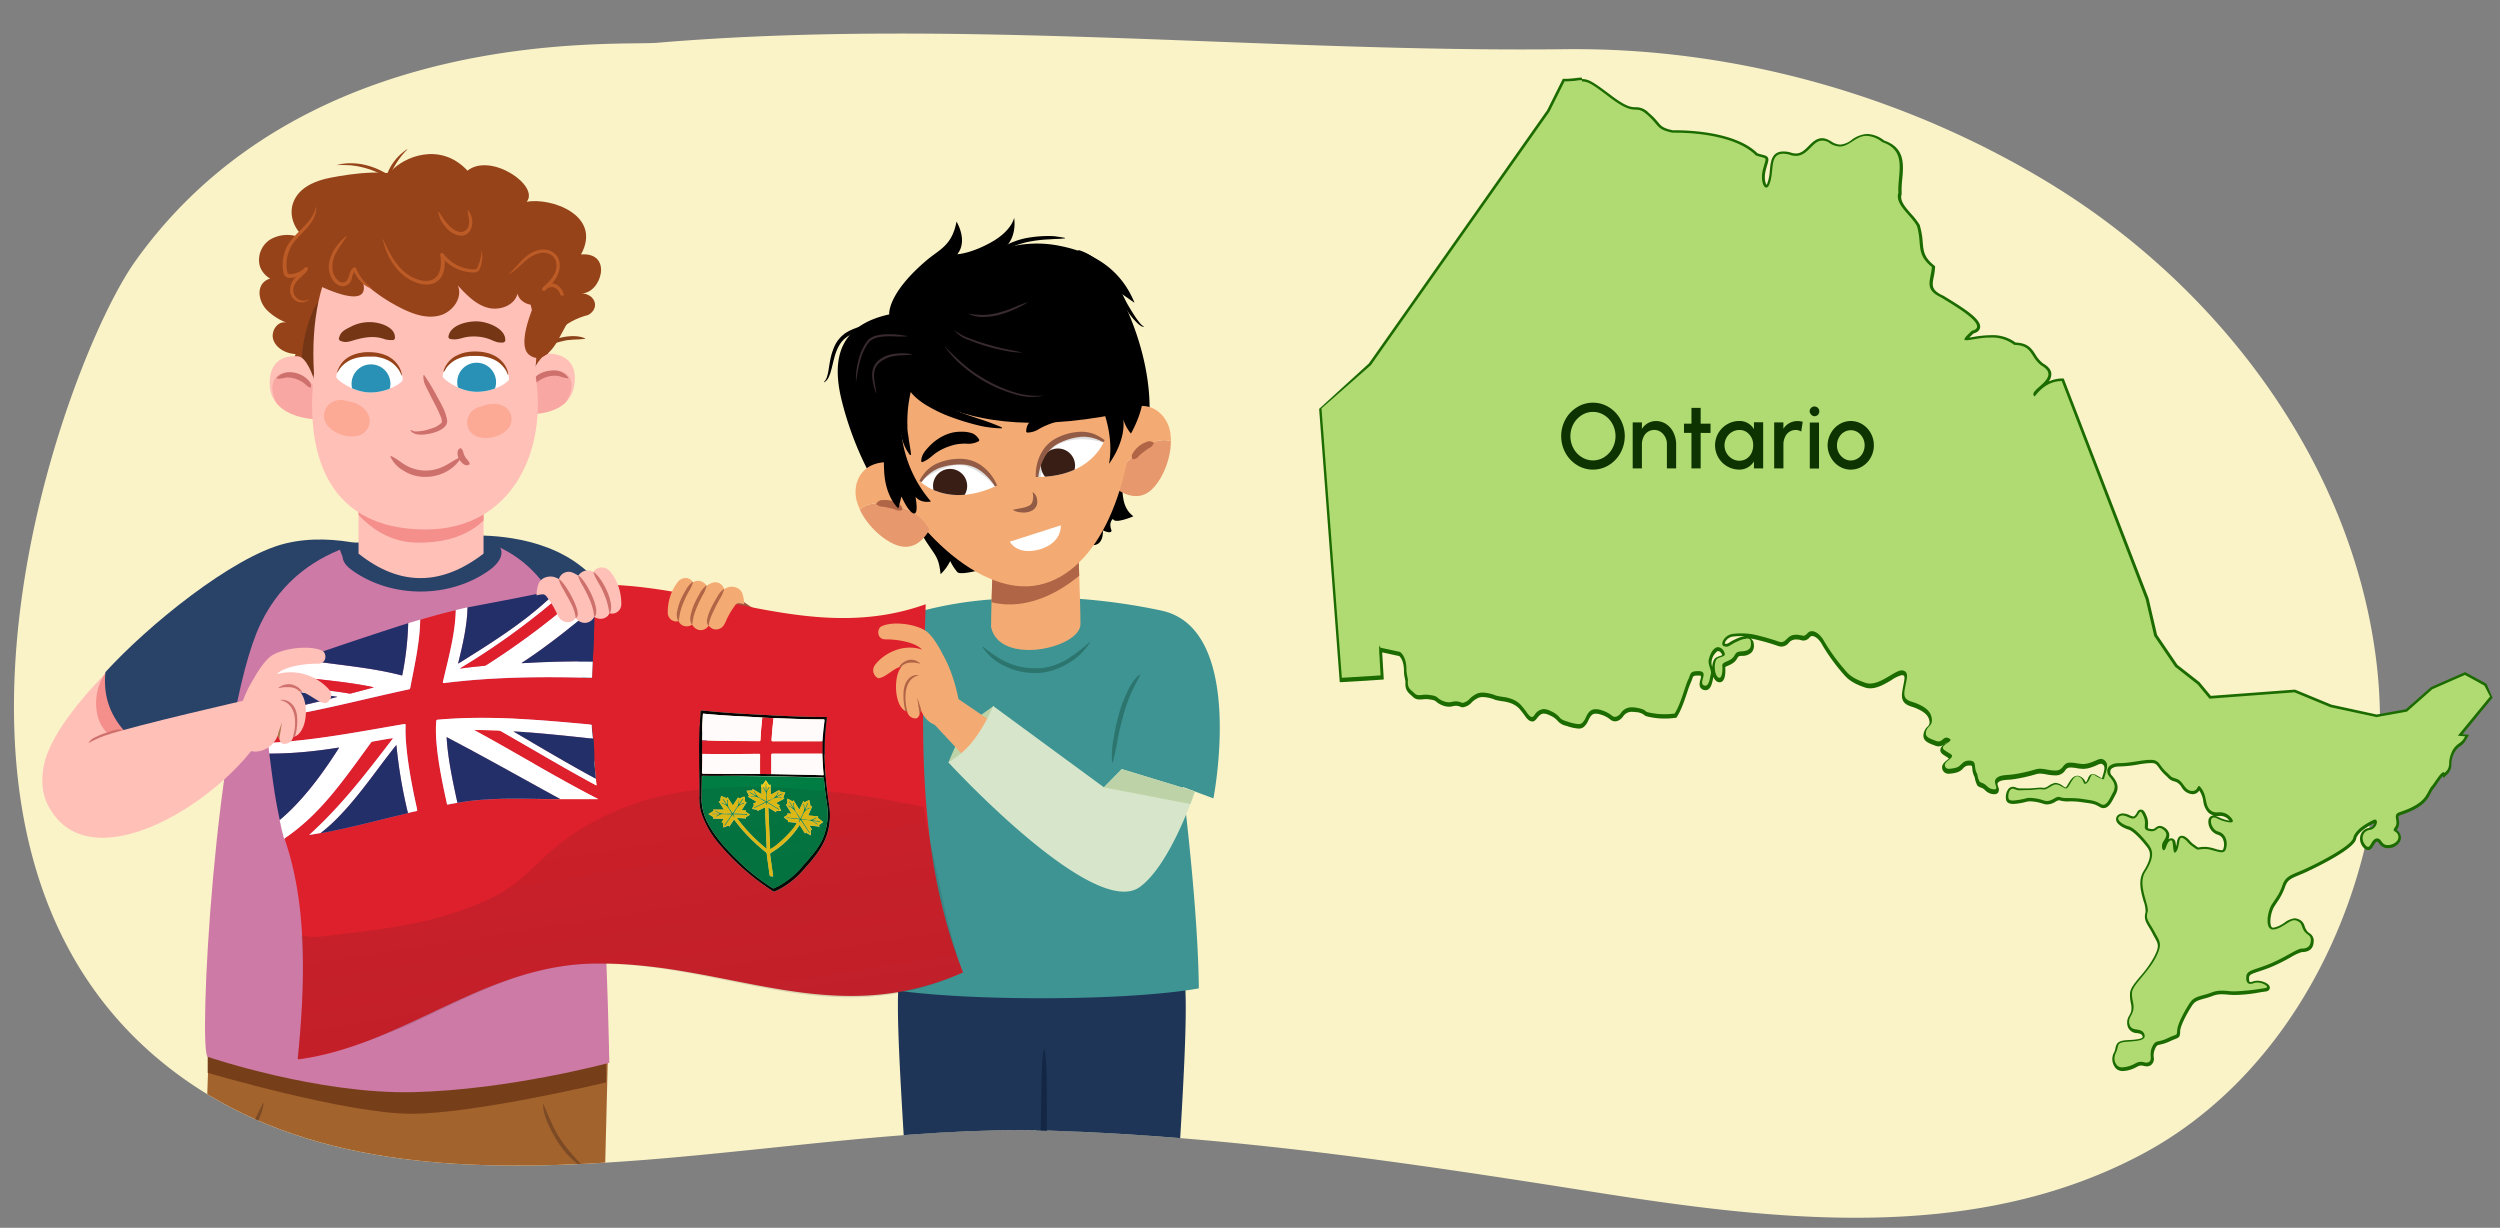 <svg xmlns="http://www.w3.org/2000/svg" xmlns:xlink="http://www.w3.org/1999/xlink" width="760" height="373.25" viewBox="0 0 760 373.25"><rect x="0" y="0" width="760" height="373.25" fill="#808080" stroke="none"/><defs><clipPath id="a"><path d="M199.83,13C187.18,14.05,92.42,7.17,41,79.59,20.14,109-34.41,254.87,49.51,323.1c70.34,57.19,181.6,17.81,269.67,20.61,55,1.75,109.52,9.84,163.83,18.42,55.26,8.73,115.87,16.39,167.84-11.08,46.68-24.67,72.62-79.88,72.67-131.33a152.39,152.39,0,0,0-1.13-18.86c-7.51-60.76-48.26-114.51-100.73-146-43.46-26.11-94.81-40.52-146-39.9C384.77,16,290.94,5.33,199.83,13Z" fill="none"/></clipPath><clipPath id="b"><path d="M147,168.3c-12.78,9.85-25.45,10-38,0V141.93h38Z" fill="#ffc0b8"/></clipPath><clipPath id="c"><path d="M90.63,108.31c-4.48-.35-9.12,1.57-8.6,9.11s8.68,9.6,13.16,10S95.11,108.66,90.63,108.31Z" fill="#ffc0b8"/></clipPath><clipPath id="d"><path d="M167,107.5c4.49.17,8.89,2.61,7.51,10s-9.73,8.54-14.22,8.37S162.55,107.34,167,107.5Z" fill="#ffc0b8"/></clipPath><clipPath id="e"><path d="M134.58,114.46c0,.7,5,4.65,10.39,4.65s9.75-3,9.77-3.83c.1-4.34-4.82-7.68-10.16-7.68S134.55,110.94,134.58,114.46Z" fill="#fff"/></clipPath><clipPath id="f"><path d="M102.24,114.67c0,.7,5.05,4.64,10.39,4.64s9.75-3,9.77-3.83c.09-4.34-4.82-7.67-10.16-7.67S102.21,111.14,102.24,114.67Z" fill="#fff"/></clipPath><clipPath id="g"><path d="M327.46,157.87s1,24.62,1,31.88-24.53,12.82-27.17.92c0-7.75.83-27.56.83-27.56Z" fill="#f4ab73"/></clipPath><clipPath id="h"><path d="M335.61,134.15S331.78,145,315.26,145c0,0,0-8.33,6.84-11.32S332.56,132.2,335.61,134.15Z" fill="none"/></clipPath><clipPath id="i"><path d="M279.81,146.43s8,8.21,23,1.31c0,0-3.47-7.58-10.95-7.41S281.76,143.38,279.81,146.43Z" fill="none"/></clipPath><clipPath id="j"><path d="M281,246.42c-4.43-21-.25-41.59.37-62.35q0-.24-.06-.3c-34.12,13.4-66.37-7.41-101.25-6h-.19c-2.76.26-4.08.44-6.66.85-1.31.22-2,.33-3.24.57q-13.92,2.76-27.83,5.47c-1.42.31-2.13.48-3.57.83-4.29,1-6.47,1.63-10.84,2.9l-3.64,1.08c-11,3.33-21.85,7.18-32.72,10.93-4.68,1.6-7,2.38-11.41,3.82l-.15,0v.6c0,.8,0,1.18,0,1.9,0,.36,0,.53,0,.87,0,.76,0,1.12,0,1.8,0,1.36,0,2,.11,3.08,0,.42,0,.62.06,1,.08,1.29.13,1.86.25,3,.1.9.15,1.34.27,2.27.08.69.13,1.05.23,1.8.14,1,.21,1.51.37,2.68.11.85.18,1.31.31,2.29.17,1.32,0,.07.49,3.84,1.37,11,2,14.48,3.13,19.84.6,2.87.88,4,1.4,5.86,6.53,20.93,6.58,45.12,4,66.69,0,.13,0,.19-.07.31h.19c32.24-3.23,56.34-28.74,90-29.08,40.24-.41,72.4,21.3,112.08,2.62C287.29,280,284.42,262.72,281,246.42Z" fill="none"/></clipPath><linearGradient id="k" x1="92.11" y1="224.87" x2="103" y2="371.69" gradientTransform="translate(61.46 -36.3) rotate(-4.6)" gradientUnits="userSpaceOnUse"><stop offset="0" stop-color="#221f1f" stop-opacity="0.2"/><stop offset="1" stop-color="#221f1f" stop-opacity="0.7"/></linearGradient></defs><path d="M199.83,13C187.18,14.05,92.42,7.17,41,79.59,20.14,109-34.41,254.87,49.51,323.1c70.34,57.19,181.6,17.81,269.67,20.61,55,1.75,109.52,9.84,163.83,18.42,55.26,8.73,115.87,16.39,167.84-11.08,46.68-24.67,72.62-79.88,72.67-131.33a152.39,152.39,0,0,0-1.13-18.86c-7.51-60.76-48.26-114.51-100.73-146-43.46-26.11-94.81-40.52-146-39.9C384.77,16,290.94,5.33,199.83,13Z" fill="#faf3c8"/><path d="M645.29,325.1a2.53,2.53,0,0,1-1.75-.55c-1.25-1.2-1.43-2.86-.51-4.7a6.23,6.23,0,0,0,.36-1.25c.24-1.2.5-1.89,3-2.08,2.17-.1,4.61-.23,5.13-1,0-.07.18-.29,0-.79-.37-.87-1.11-1-2-1.13s-1.95-.3-2.4-1.5a3.45,3.45,0,0,1,.36-3.25,7,7,0,0,0,.62-1.45,6.59,6.59,0,0,0-.11-2.6,11.22,11.22,0,0,1-.24-2.89c.05-1.3,1.39-2.9,3.08-4.91a33.06,33.06,0,0,0,4.08-5.66c1.94-3.66,1.49-4.47.29-6.61-.17-.29-.35-.61-.53-1-.44-.88-.85-1.56-1.22-2.16-.89-1.47-1.49-2.44-1-4.19.22-.71-.17-2.08-.58-3.53-.78-2.75-1.74-6.19,0-8.89,2.71-4.34,2.13-6.24,1.09-7.65-1.87-2.43-4.43-5.18-6-5.56-1.36-.39-3.32-1.45-3.45-2.63a1.22,1.22,0,0,1,.79-1.23,2.13,2.13,0,0,1,.95-.22,4.83,4.83,0,0,1,1.85.51,3.69,3.69,0,0,0,1.31.41.81.81,0,0,0,.54-.19,4.21,4.21,0,0,0,.84-1c.27-.43.5-.81.92-.81s.83.55,1.27,1.54a5.46,5.46,0,0,1,.46,2.93c-.07.92-.08,1.16,1,1.37a3.23,3.23,0,0,0,.72.08,1.84,1.84,0,0,0,1.28-.5,1.68,1.68,0,0,1,1.06-.47,1.93,1.93,0,0,1,1,.3,2.79,2.79,0,0,1,1.49,1.74,3.43,3.43,0,0,1-.86,2.59,2.24,2.24,0,0,0-.27,2.1,2.18,2.18,0,0,0,.29-.63c.54-1.5,1.2-2.31,1.87-2.31.18,0,.77.07.91,1,.06.27.1.68.15,1.12a10.91,10.91,0,0,0,.21,1.46l.13-.19a6.51,6.51,0,0,0,.65-2.22c.17-1,.34-1.93,1.2-1.93a1.53,1.53,0,0,1,.67.18,5,5,0,0,1,1.44,1.2,7.37,7.37,0,0,0,1.66,1.45c.87.65,1.1.76,1.3.76a2.93,2.93,0,0,0,.37-.05,7.49,7.49,0,0,1,1.57-.15h.35a12.79,12.79,0,0,1,2.75.59,7.75,7.75,0,0,0,2,.44.87.87,0,0,0,1-.73,4.43,4.43,0,0,0-.23-3.38,2.94,2.94,0,0,0-1.88-1.44,3.73,3.73,0,0,1-2.42-3.8,1.26,1.26,0,0,1,1.28-1.24,2.4,2.4,0,0,1,1.1.31,11.15,11.15,0,0,0,3.88,1.18.8.8,0,0,0,.38-.06,2.75,2.75,0,0,0-.69-.95,3.89,3.89,0,0,0-3.24-1.24h-.26a3.4,3.4,0,0,1-2.6-.81,5.64,5.64,0,0,1-1.42-3.27,7.94,7.94,0,0,0-1.2-3.23,4.09,4.09,0,0,0-.47-.62l-.07.13a2.08,2.08,0,0,1-1.93,1.3h-.1c-1.47-.05-2.23-1.08-2.9-2a4.13,4.13,0,0,0-1.86-1.69l-.62-.21a3.1,3.1,0,0,1-1.73-1c-.25-.25-.58-.58-1.1-1.05a12.75,12.75,0,0,1-1.56-1.86c-.73-1-1.13-1.57-2.64-1.61h-.25a27.54,27.54,0,0,0-3.93.45,35.33,35.33,0,0,1-5.57.59c-1.53,0-2.68.5-3.07,1.34a2,2,0,0,0,.49,2.12c1.48,1.74,2.17,3.23,1,5.31l-.48.9c-.76,1.47-1.55,3-2.83,3a1.87,1.87,0,0,1-1-.32c-1.63-.93-1.93-1-4.84-1.38l-.54-.07a22.89,22.89,0,0,0-4.05-.28,8.14,8.14,0,0,1-2.82-.3.81.81,0,0,0-.31-.06,2.8,2.8,0,0,0-1.22.48,4.51,4.51,0,0,1-2.32.78,3.48,3.48,0,0,1-1-.16,14.67,14.67,0,0,0-4.15-.79,5.44,5.44,0,0,0-1,.08l-.6.14a17.88,17.88,0,0,1-3.63.59c-1.07,0-1.67-.33-1.79-1a3.87,3.87,0,0,1,.59-2.89,1.41,1.41,0,0,1,1.1-.55,1.69,1.69,0,0,1,.6.12,3.63,3.63,0,0,0,1.67.37l.82,0c.42,0,.9-.05,1.49-.05a20.93,20.93,0,0,0,2.32-.14c.53,0,1-.1,1.45-.1a4.62,4.62,0,0,1,.94.09h.11a3.63,3.63,0,0,0,1.66-.7,4.92,4.92,0,0,1,1.83-.82h.2a4.06,4.06,0,0,1,2,.71,6.38,6.38,0,0,0,1,.51c.19-.05.66-.84.94-1.31.66-1.13,1.41-2.4,2.51-2.4a1.6,1.6,0,0,1,.63.14,3.12,3.12,0,0,1,1.6,1.8,2.74,2.74,0,0,0,.18.38s.11-.08.27-.21a3.82,3.82,0,0,0,.87-1.42c.25-.59.5-1.2,1.17-1.2a1.6,1.6,0,0,1,.83.28c.36.18.72.39,1,.58a3.75,3.75,0,0,0,1.17.56h0a.38.38,0,0,0,.07-.17,7.68,7.68,0,0,1,.31-1.17c.4-1.25.89-2.82,0-3.59a1.31,1.31,0,0,0-.93-.45,4.17,4.17,0,0,0-1.42.46,13.15,13.15,0,0,1-2.07.79,6.41,6.41,0,0,1-2,.3,11.77,11.77,0,0,1-1.95-.21,10.17,10.17,0,0,0-1.72-.19l-.56,0a2.14,2.14,0,0,0-1.55,1,3,3,0,0,1-2.63,1.38,13.84,13.84,0,0,1-2.7-.31,11.24,11.24,0,0,0-1.94-.23,4.39,4.39,0,0,0-1.36.2,48.33,48.33,0,0,1-6.34,1.44c-.76.12-1.46.18-2.07.23-1.51.12-2.6.21-3.32,1-.41.42-.28,1,0,1.69.16.5.32,1,0,1.35a1.05,1.05,0,0,1-.88.35h-.11a3.56,3.56,0,0,1-2.4-1.12,3.59,3.59,0,0,0-1-.74c-1-.37-1.22-.45-1.41-1,0-.08-.07-.19-.13-.32a7.49,7.49,0,0,1-.44-1.7,5.66,5.66,0,0,1-.7-2.47c-.12-1-.15-1.36-1.23-1.39h-.14a2.66,2.66,0,0,0-2.13,1,3.83,3.83,0,0,1-1.74,1.14,11.15,11.15,0,0,1-2.19.36,1.54,1.54,0,0,1-1.72-1.32c-.15-.88.64-1.52,1.34-2.09.33-.27.84-.68.83-.87s-.07-.15-.25-.27c-.4-.28-.76-.51-1.08-.71-.79-.49-1.35-.85-1.43-1.42a1.31,1.31,0,0,1,.45-1,7.1,7.1,0,0,1,1.12-.88,4.09,4.09,0,0,0,.72-.57s-.13-.08-.38-.19a1.18,1.18,0,0,0-.44-.11c-.28,0-.5.17-.83.44a2.32,2.32,0,0,1-1.57.71,2.54,2.54,0,0,1-.86-.16l-.68-.27c-1.66-.63-3.09-1.18-2.64-3.07a3.62,3.62,0,0,1,1-1.77,2,2,0,0,0,.69-2c-.31-2.16-2.17-3.26-4.14-4.14a12.05,12.05,0,0,0-1.34-.49c-1.58-.52-3.23-1-2.79-4,.11-.87.27-1.67.41-2.38.45-2.23.54-3-.67-3.27a.61.61,0,0,0-.23,0,9.11,9.11,0,0,0-3.33,1.52c-1.94,1.16-4.14,2.48-6.29,2.48a4.81,4.81,0,0,1-1.53-.25c-4.23-1.41-5.52-3-6.46-4.1a58.16,58.16,0,0,1-6.18-8.5c-.9-1.79-2.33-3-3.48-3a1.35,1.35,0,0,0-1,.5,2.2,2.2,0,0,1-1.56.9,2.74,2.74,0,0,1-.74-.13,4.06,4.06,0,0,0-1.27-.2,5.4,5.4,0,0,0-.66,0,3.28,3.28,0,0,0-2.11,1.17,2.66,2.66,0,0,1-1.91,1,2.61,2.61,0,0,1-.83-.15c-2.15-.74-3.93-1.27-6.36-1.87a18.16,18.16,0,0,0-4.76-.62c-.72,0-1.5,0-2.4.11a3.32,3.32,0,0,0-3.15,2.48c-.05.46.17.52.24.54a1.71,1.71,0,0,0,.57.11,2.49,2.49,0,0,0,1.27-.54,13.13,13.13,0,0,1,1.86-1,8.79,8.79,0,0,1,3.13-.94,1.45,1.45,0,0,1,1.57,1.43,2.74,2.74,0,0,1-.47,2.23,3.53,3.53,0,0,1-2.71,1c-1.25,0-1.43.35-1.76.92a3.89,3.89,0,0,1-1,1.21,7.19,7.19,0,0,1-1.61.88c-.86.36-1.16.53-1.13,1,.09.67.14,2.86-.58,3.69a.91.91,0,0,1-.7.34,1.17,1.17,0,0,1-.69-.26c-.89-.68-1.2-2.43-1.11-3.87,0-.73.23-2,1-2.45a5.79,5.79,0,0,1,1.14-.48c.39-.13.84-.28.92-.46a.52.52,0,0,0-.07-.37,2,2,0,0,0-1.58-1.43,1,1,0,0,0-.45.11c-.83.46-1.43,1.44-1.92,3.17a4.65,4.65,0,0,0,.31,2.45,4,4,0,0,1,.27,2.15c0,.21-.1.46-.16.72-.27,1.32-.64,3.12-1.92,3.12a1.52,1.52,0,0,1-.63-.15c-1-.5-.74-1.62-.5-2.51.16-.59.32-1.19.11-1.48s-.56-.27-.87-.29h-.31c-1.76,0-1.88.34-2.19,1.26a7.36,7.36,0,0,1-.42,1.08c-.24.48-.59,1.54-1,2.75a36.13,36.13,0,0,1-3.17,7.63l-.1.15-.18,0a23.52,23.52,0,0,1-3.1.2,21,21,0,0,1-3.56-.29c-1.82-.3-2.27-.47-2.54-.83s-.78-.54-2.66-.83a7.91,7.91,0,0,0-1.14-.09,3.43,3.43,0,0,0-3,1.53l-.11.13a3.15,3.15,0,0,1-1.39,1.11,2.33,2.33,0,0,1-.69.12,1.89,1.89,0,0,1-1.19-.5l-.1-.07a8.64,8.64,0,0,0-2.83-1.45,5.53,5.53,0,0,0-1.68-.31c-1.47,0-2,1-2.71,2.4l-.13.24a3.6,3.6,0,0,1-.7,1.07,1.92,1.92,0,0,1-1.69.83,14,14,0,0,1-3.59-.81c-1.65-.51-2.05-.87-2.43-1.33a6.77,6.77,0,0,0-2.67-1.87,4.35,4.35,0,0,0-1.91-.55c-1.11,0-1.74.75-2.4,1.55a2.25,2.25,0,0,1-.94.84l-.06,0h-.06c-.88,0-1.39-.7-2.15-1.76-.33-.47-.82-1.1-1.47-1.88-1.77-2-4.39-2.36-5.95-2.56a11.28,11.28,0,0,1-1.17-.24,2.24,2.24,0,0,1-.85-.28,11.85,11.85,0,0,0-3.45-.7,4.68,4.68,0,0,0-1.53.24,7.69,7.69,0,0,0-2.11,1.44,4.25,4.25,0,0,1-2.46,1.44,1.35,1.35,0,0,1-.53-.1,4,4,0,0,0-1.55-.36,6.15,6.15,0,0,0-1.05.13,4.06,4.06,0,0,1-1.07.15,5.52,5.52,0,0,1-1.67-.31,6.23,6.23,0,0,1-1.89-1.05c-.4-.38-.72-.68-2.58-.92a7.54,7.54,0,0,0-.94-.06,9,9,0,0,0-1.32.11l-.2,0a5,5,0,0,1-.58.05,2.4,2.4,0,0,1-1.74-.87l-.06-.05c-1.28-1.08-2.06-1.73-1.88-4a9.9,9.9,0,0,0-.19-1.12,10.32,10.32,0,0,1-.26-1.78c.07-3.91-1.44-5.14-1.71-5.32l-5.72-1.25v.73l.45,7.64-.4,0c-1.95.15-6.07.42-11.78.74l-.4,0-6.23-82.49,15.14-13.27,54.23-77,4.66-9.32.95,0c1.22,0,2.14-.15,2.88-.23a13.72,13.72,0,0,1,1.67-.14c2,0,3.39.93,8.62,4.91,4.65,3.53,6.3,3.59,7.63,3.64,1.06,0,2,.08,3.73,1.63a19.63,19.63,0,0,1,2.75,2.79c1.07,1.27,1.6,1.91,4.76,2.6h.8c4.18,0,18.27.5,24.73,7,.7.24,1.24.38,1.66.49.74.19,1.15.3,1.35.67s.09.82-.19,1.77c-.13.44-.3,1-.49,1.74-.56,2.18-.26,4.07.32,4.81a.52.52,0,0,0,.32.24c.13,0,.35-.18.57-.69a14.56,14.56,0,0,0,.82-4.18c.27-2.64.53-5.36,3.76-5.36a8.25,8.25,0,0,1,1.85.23,5.7,5.7,0,0,0,2,.41c1.83,0,3-1.22,4.2-2.39s2.24-2.26,3.86-2.26a4.51,4.51,0,0,1,2,.54,5.68,5.68,0,0,0,3.25,1.26,6.89,6.89,0,0,0,3.65-1.5,8.17,8.17,0,0,1,4.52-1.74,8.48,8.48,0,0,1,5,2c6.13,2.06,5.7,6.81,5.28,11.41a28.22,28.22,0,0,0-.18,4.27v.08l0,.07c-.7,2.16,1.08,4.19,3,6.35a20.75,20.75,0,0,1,2.63,3.43,22.47,22.47,0,0,1,.87,5c.24,2.77.41,4.78,3.58,7.32l.17.13,0,.21a19.57,19.57,0,0,1-.4,2.7c-.51,2.65-.86,4.39,3.06,6.21.39.25.92.58,1.57,1,4.78,2.92,9.85,6.22,9.51,8.4-.11.7-.71,1.19-1.78,1.47a12.68,12.68,0,0,0-2,2.09h.13a16.69,16.69,0,0,0,2-.25,32,32,0,0,1,5.35-.55,11.41,11.41,0,0,1,7.39,2.23c3.71.11,4.74,1.72,5.83,3.42a9.82,9.82,0,0,0,2.54,2.94c1.4.81,2.14,1.71,2.24,2.72.17,1.64-1.42,3-2.83,4.3-.82.74-1.76,1.57-1.73,2h0c2.34-2.94,5-4.4,8.22-4.44h.28l25.62,66.57,2.58,11.15,6.28,9.25,6.82,5.34L671.9,212l25.73-1.92,11,4.54,13.86,3,9-1.62,7.7-6.79,10.12-4.43,6.2,3.36,1.91,3.69L748,223.36l2.1.18-.33.56c-.28.46-.54.89-.75,1.18a7.64,7.64,0,0,1-1.24,1.13,5.69,5.69,0,0,0-2.19,2.76A8.13,8.13,0,0,0,745,232l0,.37a3.72,3.72,0,0,1-.63,2.11c-.15.15-.25.27-.37.4s-.31.34-.49.52l-.42.4-.24-.53c-.35.06-1.54,1.79-2.12,2.62a15.85,15.85,0,0,1-1,1.38,7.38,7.38,0,0,0-1,1.64c-1,1.89-2.19,4.24-9,6.5-1,.35-1,.83-.79,1.79a3.21,3.21,0,0,1-.32,2.51c-.42.57-.44.73-.44.76h0l.21.12a2.47,2.47,0,0,1,1,1,2.19,2.19,0,0,1,0,2,3.84,3.84,0,0,1-3,1.81l-.44,0a2.57,2.57,0,0,1-2.17-1.28c-.34-.45-.55-.7-.91-.7l-.25,0c-.56.16-.93.8-1.27,1.36s-.69,1.18-1.31,1.18a1.55,1.55,0,0,1-1.13-.68,3.5,3.5,0,0,1-.72-3.48,2.85,2.85,0,0,1,2.38-1.8,2.15,2.15,0,0,0,1.76-2c0-.27-.11-.27-.17-.27a.93.93,0,0,0-.43.13c-1.69.88-5.19,2.71-5.75,5.14-.64,3.19-15,9.75-15.12,9.82-.68.3-1.31.57-1.88.8-2.51,1-3.76,1.56-4.51,3.73a19.21,19.21,0,0,1-2.48,4.79c-.26.39-.55.83-.87,1.33-1,1.73-1.6,5-.83,6.37a.92.92,0,0,0,.85.52,1.13,1.13,0,0,0,.3,0,9.74,9.74,0,0,0,3.44-1.58,5.79,5.79,0,0,1,2.84-1.24,2,2,0,0,1,.73.14,2.71,2.71,0,0,1,1.91,1.93,7,7,0,0,0,.53,1.19,3.22,3.22,0,0,0,1.06,1.15,2.27,2.27,0,0,1,1.14,2.35c-.11,2.68-2.45,2.68-3.22,2.68a13.52,13.52,0,0,0-3.59,1.66,56.53,56.53,0,0,1-6.27,3.08c-1.2.46-2.25.81-3.08,1.1-2.51.84-3.3,1.16-3.45,2.15s.09,1.52.27,1.72a.66.66,0,0,0,.55.2,2.78,2.78,0,0,0,1-.21,3.49,3.49,0,0,1,1.14-.18c1.43,0,3.33.81,3.38,1.68,0,.2,0,.68-.93.8-.48,0-1.17.15-2,.28a43.84,43.84,0,0,1-7.21.75c-.66,0-1.31,0-1.91-.08a19.9,19.9,0,0,0-2.13-.13,7.8,7.8,0,0,0-3.17.61c-.55.19-1.17.41-2,.62-2.87.77-3.46,1.12-4.47,2.69-1.1,1.72-3.26,5.5-3.49,7.53,0,.2,0,.38,0,.54-.06,1.08-.16,1.21-1.2,1.61-.4.15-1,.38-1.89.8a12.47,12.47,0,0,1-2.68.87c-1,.22-1.24.28-1.84,1.56a5.35,5.35,0,0,0-.43,2.7c0,.82.07,1.6-.72,2.08a1.82,1.82,0,0,1-1,.27,3.78,3.78,0,0,1-.83-.12,3.38,3.38,0,0,0-.87-.13,3.18,3.18,0,0,0-1.42.39A9.16,9.16,0,0,1,645.29,325.1Z" fill="#b0db72"/><path d="M481,24.78c1.78,0,3.11.82,8.37,4.83,8.27,6.28,7.45,1.83,11.34,5.24s2.64,4.38,7.69,5.49h.89c7.66,0,19.14,1.45,24.51,6.92,3.72,1.27,3.23,0,2.15,4.21-.8,3.13.09,5.56,1,5.56.32,0,.66-.29.94-1,1.61-3.87-.17-9.29,4.2-9.29a8.34,8.34,0,0,1,1.76.23,6,6,0,0,0,2.09.42c3.79,0,5-4.65,8.06-4.65a4.16,4.16,0,0,1,1.84.49,5.93,5.93,0,0,0,3.44,1.31c3,0,4.86-3.25,8.17-3.24a8.17,8.17,0,0,1,4.78,1.93c7.81,2.59,4.53,9.74,4.88,15.35-1.16,3.58,3.72,6.68,5.63,10.09,1.67,5.58-.45,8.49,4.54,12.49-.25,4.11-2.59,6.76,2.9,9.3,2.43,1.62,15.28,8.65,9.27,10.1-2.48,2.27-2.72,2.87-1.67,2.87,1.21,0,4.14-.81,7.33-.81a11.14,11.14,0,0,1,7.24,2.24c5.69.1,4.71,3.65,8.28,6.28,6.58,3.84-4.76,7.51-2.07,9.38,2.71-3.61,5.62-4.65,8.21-4.68l25.51,66.31,2.59,11.17,6.36,9.37,6.86,5.38,3.59,4.33,25.84-1.93L708.48,215l14,3,9.23-1.66,7.74-6.82,9.88-4.33,5.91,3.22,1.73,3.33-9.79,11.92,2.23.19c-.27.46-.54.87-.74,1.16a7.05,7.05,0,0,1-1.15,1,6.09,6.09,0,0,0-2.32,2.94,8.53,8.53,0,0,0-.66,2.94,4,4,0,0,1-.58,2.23c-.25.24-.5.56-.83.87a.34.34,0,0,0-.31-.24c-.85,0-2.7,3.24-3.49,4.14-1.9,2.07-1,5.07-9.84,8-2.39.79-.17,2.78-1.33,4.45s.08,1,.75,2.3-.34,2.94-2.73,3.26l-.39,0c-1.83,0-1.8-2-3.08-2a2.23,2.23,0,0,0-.34,0c-1.37.38-1.66,2.53-2.49,2.53-.22,0-.48-.15-.82-.54-1.49-1.75-.91-4.29,1.41-4.61,2-.28,2.73-3.12,1.53-3.12a1.32,1.32,0,0,0-.62.18c-2,1-5.38,2.86-6,5.41s-11.16,7.86-14.88,9.53-5.63,1.91-6.62,4.77-1.74,3.58-3.31,6c-1.42,2.43-2,7.51.37,7.51a1.76,1.76,0,0,0,.38,0c2.58-.42,4.57-2.81,6.2-2.81a1.66,1.66,0,0,1,.58.11c1.82.72,1.32,1.35,2.23,2.94s2.32,1.28,2.15,3.26-1.49,2.31-2.81,2.31-5.38,2.94-10,4.77-6.53,1.82-6.78,3.57c-.13,1.32.1,2.39,1.22,2.39a3.09,3.09,0,0,0,1.1-.24,3,3,0,0,1,1-.16c1.93,0,4,1.47,2.4,1.67a69.84,69.84,0,0,1-9.13,1c-.63,0-1.25,0-1.87-.08a21.36,21.36,0,0,0-2.17-.13c-2.39,0-3,.67-5.28,1.25-3,.79-3.64,1.19-4.71,2.86s-3.31,5.56-3.56,7.71.25,1.11-2.89,2.62-3.64.32-4.72,2.62.17,3.9-1,4.61a1.43,1.43,0,0,1-.75.21c-.52,0-1-.25-1.7-.25a3.39,3.39,0,0,0-1.6.44,8.94,8.94,0,0,1-4,1.24,2.23,2.23,0,0,1-1.48-.44c-1-1-1.33-2.39-.42-4.22s-.16-2.86,3.06-3.1,6.29-.31,5.46-2.38-3.64-.64-4.38-2.62.5-2.63,1-4.46-.49-3.33-.33-5.56,4.8-6,7.11-10.41,1.33-5-.24-7.95-2.82-3.82-2.15-6-3.23-8.27-.67-12.32,2.49-6.2,1.08-8.11-4.3-5.24-6.2-5.72-4.22-2.23-2.57-3.1a1.75,1.75,0,0,1,.76-.17c1.1,0,2.2.92,3.16.92a1.29,1.29,0,0,0,.8-.27c.84-.71,1.11-1.78,1.5-1.78.22,0,.47.35.89,1.3,1.25,2.62-.74,4.05,1.74,4.53a4.16,4.16,0,0,0,.8.09c1.35,0,1.59-1,2.34-1a1.6,1.6,0,0,1,.75.24c1.57,1,1.74,2,.5,3.74-.82,1.18-.48,2.8.05,2.8.22,0,.47-.28.69-1,.51-1.42,1.08-2,1.48-2s.44.24.51.67c.19.94.18,3.06.69,3.06.14,0,.32-.15.55-.52.94-1.61.54-4,1.5-4a1.15,1.15,0,0,1,.48.14c1.49.88,1.08,1.28,3.06,2.63.88.66,1.19.83,1.53.83a14,14,0,0,1,1.94-.2h.34c1.73.11,3.53,1,4.76,1a1.28,1.28,0,0,0,1.36-1c.66-2.14,0-4.69-2.4-5.32-2.09-.56-2.93-4.24-1.25-4.24a2.16,2.16,0,0,1,.92.26,11.36,11.36,0,0,0,4.06,1.23c.9,0,1.15-.47,0-1.7a4.33,4.33,0,0,0-3.54-1.37h-.27a3,3,0,0,1-2.31-.7c-1.65-1.59-.91-4.13-2.57-6.44-.43-.64-.68-.87-.85-.87-.45,0-.43,1.51-2,1.51h-.09c-2.32-.08-2.56-2.94-4.63-3.66s-1.16-.24-3.31-2.22-1.9-3.5-4.47-3.58h-.26c-2.47,0-6.06,1-9.5,1s-4.46,2.31-2.89,4.14,2,3,1,4.84c-.83,1.48-1.67,3.68-2.95,3.68a1.41,1.41,0,0,1-.77-.26c-1.82-1-2.15-1-5.54-1.51s-5.3,0-6.78-.55a1.11,1.11,0,0,0-.46-.09c-1,0-2,1.26-3.54,1.26a2.87,2.87,0,0,1-.88-.14,15,15,0,0,0-4.27-.81,5.41,5.41,0,0,0-1,.09,21.94,21.94,0,0,1-4.15.72c-.74,0-1.3-.16-1.39-.64-.22-1.19.21-2.95,1.29-2.95a1.29,1.29,0,0,1,.45.09,4,4,0,0,0,1.82.4c.6,0,1.28-.08,2.31-.08,1.66,0,2.77-.24,3.77-.24a5.12,5.12,0,0,1,.87.08h.18c1.18,0,2.36-1.37,3.54-1.52H625c1.08,0,1.88.82,2.91,1.2l.12,0c1,0,1.92-3.71,3.47-3.71a1,1,0,0,1,.46.11c1.47.64,1.32,2.21,1.9,2.21a1,1,0,0,0,.58-.31c1.1-1,1-2.52,1.78-2.52a1.32,1.32,0,0,1,.62.22,10.15,10.15,0,0,0,2.43,1.2c.23,0,.39-.14.46-.49.17-1.19,1.66-3.89.17-5.16a1.75,1.75,0,0,0-1.2-.54c-.88,0-1.82.76-3.6,1.25a5.8,5.8,0,0,1-1.84.29c-1.32,0-2.42-.4-3.67-.4l-.61,0c-2.06.24-1.65,2.39-4.13,2.39-1.86,0-3.21-.54-4.64-.54a4.88,4.88,0,0,0-1.48.22,48.6,48.6,0,0,1-6.29,1.43c-2.56.4-4.47.08-5.62,1.35s1.07,3.26-.57,3.26h-.1c-1.9-.16-2-1.27-3.3-1.83s-1-.4-1.33-1.11a6.57,6.57,0,0,1-.41-1.67c-1.32-2.15.08-4-2.32-4.13h-.15c-2.25,0-2.28,1.69-4,2.15a10.46,10.46,0,0,1-2.08.35c-.69,0-1.18-.24-1.31-1-.25-1.43,3.39-2.39,1.73-3.5s-3-1.51-2-2.54,3-1.59,1.32-2.31a1.44,1.44,0,0,0-.6-.14c-.93,0-1.29,1.16-2.4,1.16a2.33,2.33,0,0,1-.72-.14c-2-.8-3.47-1.12-3.06-2.87s2.07-1.66,1.74-4-2.24-3.5-4.39-4.45-4.38-.72-3.88-4,1.65-5.65-.58-6.13a1.66,1.66,0,0,0-.32,0c-2,0-6,4-9.62,4a4.14,4.14,0,0,1-1.39-.23c-4.06-1.35-5.3-2.78-6.29-4a58.41,58.41,0,0,1-6.12-8.43c-1-1.9-2.53-3.26-3.85-3.26a1.77,1.77,0,0,0-1.36.64c-.56.59-.9.76-1.25.76a14.92,14.92,0,0,0-2-.33,4.63,4.63,0,0,0-.71.05c-2.18.2-2.47,2.2-4,2.2a2.13,2.13,0,0,1-.7-.13c-2.07-.71-3.83-1.24-6.39-1.88a18.59,18.59,0,0,0-4.86-.63c-.75,0-1.54,0-2.43.11-3,.16-4.4,3.43-3,3.82a2.07,2.07,0,0,0,.68.13c.91,0,1.47-.78,3.29-1.56a8.55,8.55,0,0,1,3-.91,1,1,0,0,1,1.16,1.07c.25,1.67-.47,2.71-2.78,2.79s-1.68,1.18-3,2.22-3,1-2.9,2.22c.14,1,0,3.6-.87,3.6a.82.82,0,0,1-.45-.18c-1.24-1-1.24-5-.17-5.64s2.73-.56,2.15-1.83a2.32,2.32,0,0,0-1.95-1.67,1.45,1.45,0,0,0-.63.15c-1,.56-1.64,1.68-2.13,3.43s.91,3.34.58,4.61-.53,3.53-1.69,3.53a1.23,1.23,0,0,1-.46-.11c-1.66-.8,1.65-4.16-1.41-4.32h-.33c-2.69,0-2.18,1-3,2.57s-2.31,7.63-4.13,10.33a22.83,22.83,0,0,1-3.05.2,20.78,20.78,0,0,1-3.49-.28c-1.9-.32-2.15-.48-2.31-.72-.42-.31-.83-.63-2.9-1a9.07,9.07,0,0,0-1.2-.09,3.86,3.86,0,0,0-3.35,1.68,3,3,0,0,1-1.32,1.11,1.74,1.74,0,0,1-.55.1,1.52,1.52,0,0,1-.94-.41,9.05,9.05,0,0,0-3.06-1.59,5.9,5.9,0,0,0-1.8-.33c-1.79,0-2.43,1.27-3.08,2.63a4.17,4.17,0,0,1-.74,1.19,1.57,1.57,0,0,1-1.41.72,13.65,13.65,0,0,1-3.47-.8c-1.58-.47-1.91-.79-2.24-1.19a7.24,7.24,0,0,0-2.81-2,4.77,4.77,0,0,0-2.08-.58,3.53,3.53,0,0,0-2.72,1.7,2,2,0,0,1-.74.71c-.66,0-1.08-.55-1.82-1.59-.33-.47-.83-1.11-1.49-1.9-1.82-2.07-4.38-2.47-6.2-2.71a9,9,0,0,1-1.16-.24,1.85,1.85,0,0,1-.74-.23,12,12,0,0,0-3.63-.75,5.08,5.08,0,0,0-1.67.27,7.72,7.72,0,0,0-2.23,1.51,4,4,0,0,1-2.2,1.34.94.94,0,0,1-.37-.07,4.33,4.33,0,0,0-1.71-.39,6.45,6.45,0,0,0-1.18.15,3.62,3.62,0,0,1-.94.13,4.8,4.8,0,0,1-1.54-.29,6.06,6.06,0,0,1-1.74-.95c-.49-.48-.91-.79-2.81-1a7.15,7.15,0,0,0-1-.07,9.6,9.6,0,0,0-1.58.15c-.2,0-.37,0-.53,0a2,2,0,0,1-1.46-.76c-1.32-1.11-2-1.62-1.81-3.76,0-.56-.45-2.14-.45-2.93.08-4.61-2-5.71-2-5.71l-5.87-1.27-.42-.72v1.86l.43,7.26c-1.75.14-5.8.4-11.78.74l-6.18-81.89,15-13.13,54.3-77.09,4.57-9.16.71,0c2.27-.08,3.48-.37,4.54-.37m0-.82h0a16.29,16.29,0,0,0-1.72.14c-.73.08-1.64.19-2.85.24l-.71,0-.48,0-.22.44-4.55,9.1-54.2,77L401.34,124l-.3.27,0,.4,6.18,81.89.06.8.8,0c5.72-.32,9.84-.59,11.79-.74l.8-.06-.05-.8-.43-7.27v-.17l5.16,1.12c.29.23,1.52,1.43,1.46,4.92a10.9,10.9,0,0,0,.27,1.88,10,10,0,0,1,.18,1c-.18,2.49.7,3.23,2,4.35l.05.05a2.81,2.81,0,0,0,2,1,5.27,5.27,0,0,0,.57,0H432l.22,0a8.58,8.58,0,0,1,1.27-.11,6.47,6.47,0,0,1,.87.06c1.74.22,2,.46,2.35.81a7,7,0,0,0,2,1.11l0,0h0a5.7,5.7,0,0,0,1.79.33,4.67,4.67,0,0,0,1.13-.15,5.18,5.18,0,0,1,1-.13,3.45,3.45,0,0,1,1.4.33,1.91,1.91,0,0,0,.68.13,4.51,4.51,0,0,0,2.77-1.57,7.2,7.2,0,0,1,2-1.34,4.15,4.15,0,0,1,1.37-.21,11.33,11.33,0,0,1,3.32.69,2.66,2.66,0,0,0,.9.28,9.1,9.1,0,0,0,1.18.24c1.52.2,4,.53,5.72,2.44.63.75,1.11,1.38,1.43,1.83.78,1.09,1.4,1.94,2.49,1.94H466l.12,0a2.59,2.59,0,0,0,1.14-1c.71-.85,1.21-1.38,2.07-1.38a4.09,4.09,0,0,1,1.72.5,6.4,6.4,0,0,1,2.56,1.8,4.67,4.67,0,0,0,2.61,1.43,14.18,14.18,0,0,0,3.71.83,2.35,2.35,0,0,0,2-1,3.89,3.89,0,0,0,.74-1.12l.12-.23c.71-1.5,1.16-2.19,2.35-2.19a5,5,0,0,1,1.55.29,8,8,0,0,1,2.72,1.39l.11.08a2.23,2.23,0,0,0,1.42.57,2.7,2.7,0,0,0,.8-.14,3.56,3.56,0,0,0,1.6-1.24l.1-.13a3.08,3.08,0,0,1,2.72-1.38,8.88,8.88,0,0,1,1.09.08,4.91,4.91,0,0,1,2.42.73c.38.45,1,.64,2.77.94a21.59,21.59,0,0,0,3.62.29,23,23,0,0,0,3.16-.21l.36,0,.2-.3c1.27-1.88,2.4-5.26,3.22-7.73a28.54,28.54,0,0,1,1-2.7,8.25,8.25,0,0,0,.44-1.13c.28-.83.33-1,1.8-1h.31c.43,0,.54.13.54.13a2.8,2.8,0,0,1-.18,1.12c-.23.88-.62,2.34.71,3a2,2,0,0,0,.82.2c1.61,0,2-2,2.32-3.44.05-.22.09-.43.13-.61a2.86,2.86,0,0,0,.89,1.3,1.64,1.64,0,0,0,1,.35,1.35,1.35,0,0,0,1-.49c.86-1,.76-3.35.68-4,0-.14.06-.23.88-.58a6.91,6.91,0,0,0,1.7-.93,4.16,4.16,0,0,0,1.1-1.33c.3-.51.4-.68,1.43-.72a3.83,3.83,0,0,0,3-1.14,3.16,3.16,0,0,0,.56-2.58,1.84,1.84,0,0,0-1-1.55,19.74,19.74,0,0,1,2.16.44c2.42.6,4.19,1.12,6.32,1.86a3.25,3.25,0,0,0,1,.17,3,3,0,0,0,2.2-1.16,2.79,2.79,0,0,1,1.85-1,5,5,0,0,1,.63,0,3.86,3.86,0,0,1,1.16.18,3.21,3.21,0,0,0,.85.15,2.59,2.59,0,0,0,1.85-1,1,1,0,0,1,.76-.38c1,0,2.31,1.21,3.12,2.81a58.5,58.5,0,0,0,6.24,8.6c1,1.15,2.29,2.76,6.64,4.21a4.88,4.88,0,0,0,1.65.27c2.26,0,4.51-1.35,6.5-2.53a9.26,9.26,0,0,1,3.12-1.48l.11,0c.73.15.89.3.39,2.8-.14.71-.31,1.53-.42,2.43-.48,3.26,1.49,3.9,3.08,4.42a12.31,12.31,0,0,1,1.28.47c1.87.83,3.64,1.87,3.92,3.83a1.65,1.65,0,0,1-.59,1.71,4,4,0,0,0-1.14,2c-.53,2.24,1.29,2.93,2.89,3.55.22.08.44.16.67.26a3,3,0,0,0,1,.19,2.77,2.77,0,0,0,1.84-.8c.25-.22.42-.35.56-.35h0l-.18.13a7.57,7.57,0,0,0-1.17.93,1.71,1.71,0,0,0-.56,1.37c.09.77.76,1.18,1.61,1.72.32.19.67.42,1,.68-.15.15-.4.36-.58.51-.71.57-1.67,1.35-1.48,2.47a1.94,1.94,0,0,0,2.12,1.65,10.64,10.64,0,0,0,2.26-.36,4.26,4.26,0,0,0,2-1.25,2.22,2.22,0,0,1,1.84-.88h.13c.72,0,.72,0,.83,1a6.1,6.1,0,0,0,.72,2.56,7,7,0,0,0,.45,1.71,1.7,1.7,0,0,1,.12.32c.26.74.65.88,1.68,1.25a3.08,3.08,0,0,1,.89.65,3.93,3.93,0,0,0,2.63,1.23h.16a1.39,1.39,0,0,0,1.21-.52,1.84,1.84,0,0,0,0-1.72c-.23-.7-.29-1-.07-1.27.6-.66,1.51-.76,3.07-.89.62,0,1.33-.1,2.1-.22a49.44,49.44,0,0,0,6.4-1.46,4.23,4.23,0,0,1,1.24-.18,10.49,10.49,0,0,1,1.86.23,15.39,15.39,0,0,0,2.78.31,3.42,3.42,0,0,0,3-1.53,1.75,1.75,0,0,1,1.28-.86,4.12,4.12,0,0,1,.51,0,10.53,10.53,0,0,1,1.65.18,11.36,11.36,0,0,0,2,.22,6.81,6.81,0,0,0,2.09-.33,14.05,14.05,0,0,0,2.1-.79,3.75,3.75,0,0,1,1.25-.43,1,1,0,0,1,.65.33c.67.57.35,1.78-.09,3.18a9.29,9.29,0,0,0-.27.94l-.69-.39c-.31-.19-.67-.4-1.07-.6a2.07,2.07,0,0,0-1-.32c-1,0-1.29.84-1.55,1.45a3.9,3.9,0,0,1-.62,1.13,3.36,3.36,0,0,0-1.76-1.89,1.82,1.82,0,0,0-.79-.18c-1.34,0-2.19,1.44-2.87,2.6a10,10,0,0,1-.67,1c-.23-.11-.47-.24-.71-.38A4.48,4.48,0,0,0,625,238h-.21a5.19,5.19,0,0,0-2,.88,3.4,3.4,0,0,1-1.44.64h-.06a5.23,5.23,0,0,0-1-.08,13,13,0,0,0-1.49.1c-.65.06-1.38.13-2.28.13-.61,0-1.09,0-1.51,0l-.8,0a3.2,3.2,0,0,1-1.48-.32,2,2,0,0,0-.79-.17,1.79,1.79,0,0,0-1.41.69,4.21,4.21,0,0,0-.68,3.23c.11.6.58,1.3,2.19,1.3a17.86,17.86,0,0,0,3.73-.59l.59-.14a5.44,5.44,0,0,1,.86-.07,14.43,14.43,0,0,1,4,.77,3.75,3.75,0,0,0,1.13.18,5,5,0,0,0,2.52-.83,2.79,2.79,0,0,1,1-.43.4.4,0,0,1,.15,0,8.44,8.44,0,0,0,3,.33,22.8,22.8,0,0,1,4,.27l.56.08c2.83.39,3.12.43,4.71,1.33a2.13,2.13,0,0,0,1.17.37c1.53,0,2.41-1.71,3.19-3.21.16-.31.32-.61.47-.88,1.25-2.29.47-4-1.08-5.78a1.61,1.61,0,0,1-.43-1.69c.32-.69,1.33-1.1,2.7-1.1a36,36,0,0,0,5.64-.59,26.84,26.84,0,0,1,3.86-.45H654c1.3,0,1.6.45,2.32,1.44a13.3,13.3,0,0,0,1.6,1.91c.52.48.86.81,1.1,1.05a3.52,3.52,0,0,0,1.89,1.15l.62.2a3.89,3.89,0,0,1,1.66,1.55,4.17,4.17,0,0,0,3.21,2.16h.12a2.31,2.31,0,0,0,2.05-1.11l.08.11a7.62,7.62,0,0,1,1.14,3.09,6.06,6.06,0,0,0,1.53,3.48,3.23,3.23,0,0,0,1.78.87h-.06a1.69,1.69,0,0,0-1.69,1.6,4.16,4.16,0,0,0,2.73,4.25,2.5,2.5,0,0,1,1.62,1.24,4,4,0,0,1,.2,3.05c-.11.39-.24.45-.57.45a7.72,7.72,0,0,1-1.89-.42,13.14,13.14,0,0,0-2.83-.6h-.38a8.18,8.18,0,0,0-1.64.15l-.3.05a4.94,4.94,0,0,1-1-.67,7.27,7.27,0,0,1-1.62-1.4,5.35,5.35,0,0,0-1.51-1.27h0l0,0a1.89,1.89,0,0,0-.85-.22c-1.21,0-1.43,1.26-1.6,2.27,0,.31-.11.64-.19,1,0-.44-.09-.85-.15-1.18a1.36,1.36,0,0,0-1.31-1.32,1.47,1.47,0,0,0-.88.32,2.82,2.82,0,0,0,.25-1.74,3.22,3.22,0,0,0-1.67-2,2.31,2.31,0,0,0-1.17-.36,2,2,0,0,0-1.31.55,1.45,1.45,0,0,1-1,.42,2.81,2.81,0,0,1-.62-.07c-.73-.14-.73-.14-.68-.94a5.78,5.78,0,0,0-.5-3.14c-.42-1-.84-1.77-1.63-1.77s-1,.53-1.27,1a3.82,3.82,0,0,1-.76,1,.43.43,0,0,1-.27.08,3.58,3.58,0,0,1-1.15-.37,5.08,5.08,0,0,0-2-.55,2.47,2.47,0,0,0-1.11.25,1.63,1.63,0,0,0-1,1.66c.15,1.45,2.31,2.57,3.73,3,1.21.3,3.46,2.43,5.77,5.43,1.09,1.48,1.32,3.27-1.12,7.18-1.81,2.85-.81,6.38,0,9.22a8.77,8.77,0,0,1,.58,3.3c-.57,1.92.13,3.06,1,4.52.36.59.77,1.26,1.19,2.11.2.38.38.69.55,1,1.19,2.11,1.55,2.75-.29,6.21a32.15,32.15,0,0,1-4,5.59c-1.74,2.08-3.11,3.72-3.17,5.18a11.83,11.83,0,0,0,.24,3,6.07,6.07,0,0,1,.12,2.45,7.12,7.12,0,0,1-.58,1.34,3.87,3.87,0,0,0-.39,3.58,3,3,0,0,0,2.73,1.77c.91.14,1.4.24,1.67.89.05.12.1.31,0,.4-.4.62-3,.76-4.79.85-2.57.19-3.11.86-3.43,2.4a5.31,5.31,0,0,1-.34,1.19,4.19,4.19,0,0,0,.6,5.13,3,3,0,0,0,2,.67,9.67,9.67,0,0,0,4.37-1.34,2.59,2.59,0,0,1,1.21-.34,3.42,3.42,0,0,1,.78.12,4.34,4.34,0,0,0,.92.13,2.26,2.26,0,0,0,1.16-.32,2.36,2.36,0,0,0,.93-2.46,5,5,0,0,1,.39-2.51c.51-1.09.63-1.12,1.56-1.33a13.29,13.29,0,0,0,2.75-.89,19.72,19.72,0,0,1,1.87-.8c1.19-.45,1.4-.73,1.47-2,0-.15,0-.33,0-.54.2-1.79,2.16-5.37,3.43-7.33.89-1.4,1.32-1.74,4.23-2.51a19.55,19.55,0,0,0,2-.64,7.56,7.56,0,0,1,3-.58,18.91,18.91,0,0,1,2.08.13c.63.05,1.28.08,2,.08a44.39,44.39,0,0,0,7.27-.75c.8-.13,1.48-.25,1.93-.29,1.32-.16,1.33-1.05,1.32-1.23-.08-1.24-2.33-2.06-3.79-2.06a3.66,3.66,0,0,0-1.26.2,2.46,2.46,0,0,1-.83.19c-.19,0-.23-.05-.25-.07s-.26-.35-.16-1.42c.1-.68.69-1,3.17-1.79.84-.28,1.89-.64,3.1-1.1a57.27,57.27,0,0,0,6.31-3.1,15.3,15.3,0,0,1,3.4-1.61c2.89,0,3.57-1.68,3.63-3.09a2.66,2.66,0,0,0-1.3-2.68,2.72,2.72,0,0,1-.94-1,6.7,6.7,0,0,1-.52-1.16,3,3,0,0,0-2.14-2.17,2.34,2.34,0,0,0-.88-.17,6.18,6.18,0,0,0-3.06,1.3,9.18,9.18,0,0,1-3.28,1.53l-.24,0a.51.51,0,0,1-.49-.32c-.64-1.11-.22-4.18.83-6,.3-.48.59-.91.85-1.31a19.17,19.17,0,0,0,2.52-4.87c.69-2,1.82-2.47,4.29-3.49.57-.24,1.2-.5,1.89-.81.15-.07,14.66-6.66,15.36-10.12.5-2.23,3.89-4,5.52-4.84a1.82,1.82,0,0,1-.24.6,1.61,1.61,0,0,1-1.15.8,3.26,3.26,0,0,0-2.71,2.06,3.9,3.9,0,0,0,.79,3.89,2,2,0,0,0,1.44.83c.85,0,1.29-.73,1.67-1.38s.62-1.06,1-1.18h.12c.15,0,.25.1.58.53a3,3,0,0,0,2.5,1.45,2.85,2.85,0,0,0,.49,0,4.2,4.2,0,0,0,3.33-2,2.56,2.56,0,0,0,0-2.42,2.69,2.69,0,0,0-1-1.11c.06-.08.13-.19.24-.33a3.58,3.58,0,0,0,.4-2.83c-.16-1-.15-1.11.52-1.34,6.94-2.31,8.2-4.74,9.21-6.7a6.83,6.83,0,0,1,1-1.55,16.4,16.4,0,0,0,1-1.43,22.58,22.58,0,0,1,1.64-2.18l.25.55.83-.8c.19-.18.36-.37.51-.54s.21-.23.32-.33l0,0,0-.05a4,4,0,0,0,.72-2.32l0-.32h0v0a7.41,7.41,0,0,1,.59-2.63,5.36,5.36,0,0,1,2.06-2.63,7.36,7.36,0,0,0,1.29-1.16l0,0,0,0c.22-.33.49-.75.76-1.21l.66-1.12-1.29-.11-.68-.06,8.8-10.72.34-.42-.25-.48L756,208.07l-.12-.22-.22-.12-5.91-3.22-.35-.19-.37.16-9.87,4.33-.12.05-.1.08-7.57,6.68-8.85,1.59-13.78-3-10.84-4.48-.18-.08-.2,0-25.42,1.89-3.32-4,0-.06-.07-.06-6.77-5.3-6.2-9.14-2.55-11V182l0-.05L627.58,115.6l-.21-.54h-.57a10,10,0,0,0-4,.91,3.53,3.53,0,0,0,.8-2.44c-.11-1.14-.91-2.14-2.44-3a9.47,9.47,0,0,1-2.41-2.8c-1.09-1.7-2.21-3.45-6-3.6a11.83,11.83,0,0,0-7.54-2.24,33.64,33.64,0,0,0-5.41.55l-1.13.18c.28-.29.69-.69,1.28-1.24,1.18-.33,1.85-.93,2-1.77.35-2.21-3.29-4.91-9.7-8.82l-1.5-.93,0,0-.06,0c-3.63-1.68-3.34-3.13-2.82-5.76a20.13,20.13,0,0,0,.4-2.75l0-.42-.33-.27c-3-2.43-3.19-4.26-3.43-7a23,23,0,0,0-.85-5l0-.09,0-.07a21.71,21.71,0,0,0-2.68-3.5c-1.81-2.06-3.51-4-2.88-5.95l0-.15v-.15a29.17,29.17,0,0,1,.18-4.21c.42-4.52.89-9.65-5.49-11.82a8.87,8.87,0,0,0-5.16-2,8.6,8.6,0,0,0-4.74,1.81,6.57,6.57,0,0,1-3.43,1.43,5.24,5.24,0,0,1-3-1.15l-.05,0-.06,0A4.89,4.89,0,0,0,554,42c-1.79,0-3,1.21-4.16,2.38s-2.24,2.27-3.9,2.27a5.08,5.08,0,0,1-1.81-.37l0,0h0a9.14,9.14,0,0,0-1.94-.24c-3.6,0-3.9,3-4.16,5.73a14.21,14.21,0,0,1-.8,4.06,1.72,1.72,0,0,1-.19.37c-.34-.43-.86-2.06-.24-4.47.18-.72.35-1.28.48-1.72.3-1,.46-1.55.16-2.09s-.82-.66-1.61-.87c-.4-.1-.9-.23-1.54-.45-6.6-6.51-20.74-7-25-7h-.81c-2.93-.66-3.41-1.22-4.43-2.44a20.67,20.67,0,0,0-2.82-2.85,5.32,5.32,0,0,0-4-1.72c-1.27,0-2.86-.1-7.4-3.56-5.32-4-6.78-5-8.87-5Zm43.49,172.1a1.55,1.55,0,0,1,.3-.84,3.14,3.14,0,0,1,2.46-1.39c.91-.08,1.69-.11,2.39-.11h.87a12.54,12.54,0,0,0-2.65.92,15.35,15.35,0,0,0-1.9,1,2.24,2.24,0,0,1-1.06.48,1.46,1.46,0,0,1-.41-.08ZM522.09,198a.57.57,0,0,1,.25-.06c.44,0,.93.47,1.19,1.15a.41.41,0,0,1,0,.08,4,4,0,0,1-.62.23,6.52,6.52,0,0,0-1.21.51c-.91.54-1.13,2-1.18,2.78v.05a3.49,3.49,0,0,1-.17-1.86,4.55,4.55,0,0,1,1.71-2.88Zm155.63,51.48a12.5,12.5,0,0,1-3.37-1.11,3.37,3.37,0,0,0-.85-.31c.27,0,.52,0,.74,0h.27a3.47,3.47,0,0,1,3,1.12l.26.28Z" fill="#1b6b00"/><path d="M479.43,141.39a10,10,0,0,1-3.53-3.71,10.63,10.63,0,0,1,0-10.19,10,10,0,0,1,3.53-3.7,9,9,0,0,1,4.83-1.37,9.12,9.12,0,0,1,4.85,1.37,10,10,0,0,1,3.51,3.7,10.56,10.56,0,0,1,0,10.19,10,10,0,0,1-3.51,3.71,9.12,9.12,0,0,1-4.85,1.37A9,9,0,0,1,479.43,141.39Zm8.28-2.44a7.17,7.17,0,0,0,2.49-2.69,7.8,7.8,0,0,0,0-7.35,7.1,7.1,0,0,0-2.49-2.69,6.37,6.37,0,0,0-3.45-1,6.3,6.3,0,0,0-3.43,1,7.33,7.33,0,0,0-2.51,2.7,7.8,7.8,0,0,0,0,7.35,7.08,7.08,0,0,0,2.51,2.69,6.39,6.39,0,0,0,6.88,0Z" fill="#0d3300"/><path d="M506.74,142.4v-7.32a4.49,4.49,0,0,0-1.89-3.79,3.57,3.57,0,0,0-2-.59,3.53,3.53,0,0,0-3.23,2.17,5.1,5.1,0,0,0-.48,2.21v7.32h-2.8v-14h2.8v2A5,5,0,0,1,503.3,128a5.62,5.62,0,0,1,3.23.93,6.28,6.28,0,0,1,2.2,2.57,8.32,8.32,0,0,1,.82,3.53v7.37Z" fill="#0d3300"/><path d="M517,131.6v10.8h-2.8V131.6h-2.27v-2.81h2.27V124H517v4.8h3v2.81Z" fill="#0d3300"/><path d="M536,142.4h-2.8v-2.13a5.13,5.13,0,0,1-4.45,2.49,7.26,7.26,0,0,1-3.69-1,7.38,7.38,0,0,1-2.69-2.69,7.41,7.41,0,0,1,0-7.4,7.38,7.38,0,0,1,2.69-2.69,7.16,7.16,0,0,1,3.69-1,5,5,0,0,1,4.45,2.49v-2.1H536Zm-3.55-4.67a5.18,5.18,0,0,0,.51-2.34,4.7,4.7,0,0,0-2-4.06,4,4,0,0,0-2.18-.62,4.49,4.49,0,0,0-3.91,2.33,4.73,4.73,0,0,0,1.67,6.39,4.21,4.21,0,0,0,2.24.63A4,4,0,0,0,532.44,137.73Z" fill="#0d3300"/><path d="M547.57,131.19a3.17,3.17,0,0,0-1.7-.48,3.49,3.49,0,0,0-3.23,2.17,5.15,5.15,0,0,0-.48,2.22v7.3h-2.81v-14h2.8v1.94a5,5,0,0,1,4.16-2.33,5.75,5.75,0,0,1,1.72.21Z" fill="#0d3300"/><path d="M550.57,126a1.41,1.41,0,0,1-.44-1,1.47,1.47,0,0,1,.44-1,1.42,1.42,0,0,1,1-.43,1.49,1.49,0,0,1,1.07.43,1.51,1.51,0,0,1,0,2.11,1.49,1.49,0,0,1-1.07.43A1.44,1.44,0,0,1,550.57,126Zm2.41,2.44v14h-2.8v-14Z" fill="#0d3300"/><path d="M559.14,141.77a7.17,7.17,0,0,1-2.55-2.69,7.43,7.43,0,0,1-1-3.69,7.5,7.5,0,0,1,1-3.71,7.17,7.17,0,0,1,2.55-2.69,6.53,6.53,0,0,1,3.5-1,6.59,6.59,0,0,1,3.52,1,7.25,7.25,0,0,1,2.55,2.69,7.5,7.5,0,0,1,.94,3.71,7.42,7.42,0,0,1-.94,3.69,7.25,7.25,0,0,1-2.55,2.69,6.68,6.68,0,0,1-3.52,1A6.61,6.61,0,0,1,559.14,141.77Zm7.16-4.11a4.91,4.91,0,0,0,.55-2.27,4.76,4.76,0,0,0-2.1-4,4,4,0,0,0-2.11-.61,4.14,4.14,0,0,0-3.64,2.31,4.75,4.75,0,0,0-.56,2.28,4.61,4.61,0,0,0,2.12,4,3.76,3.76,0,0,0,2.08.62A4.14,4.14,0,0,0,566.3,137.66Z" fill="#0d3300"/><g clip-path="url(#a)"><path d="M42.33,195S15.51,217.72,13.14,233.7,24.24,253,30.25,252.46c12.65-1.09,30.51-30.18,30.51-30.18Z" fill="#ffc0b8"/><path d="M209,216.52s17.88,23.76,16.18,39.83-26.59,11-26.59,11l-12.71-33.44Z" fill="#ffc0b8"/><path d="M214.35,223.67q-10.11,7.58-20.24,15.14c5.3,2.63,12,1.53,16.67-2.47a11.45,11.45,0,0,0,4.14-10A12.51,12.51,0,0,0,214.35,223.67Z" fill="#f48f8c"/><path d="M38.57,226.11c-.93-8.38-1.83-16.75-2.76-25.13-5,3.24-7.41,9.54-6.34,15.62A11.44,11.44,0,0,0,36,225.26,12.49,12.49,0,0,0,38.57,226.11Z" fill="#f48f8c"/><path d="M173.91,373.86s9.18-1.52,11.2,0c5,3.73-.83,27-.83,27s-11.62,1.66-12.86,0S171.42,381.74,173.91,373.86Z" fill="#a3632d"/><path d="M63.56,316.4s-3.12,88.36-2.49,102.68c.66,3.81,27.44,14.25,55.69,1.24l6.54-37.75L132.63,420s25.51,12.13,49.78-2.8L184.9,317Z" fill="#a3632d"/><path d="M184.28,314.53v14.52s-39.83,9.54-59.32,9.54-61.82-12.44-61.82-12.44V313.29Z" fill="#773f19"/><path d="M118.93,168.11s-16.46-6.85-32.39-2.84-41.75,25-54.49,39.06c-1.61,15.7,10.64,23.73,24.44,30.9Z" fill="#294268"/><path d="M142.71,162.88s18.07-1.37,31.61,7.59,33,37.32,40.56,54.73c-4.22,9.39-14.5,15-26.87,19.32Z" fill="#294268"/><path d="M132,162.39c-9.88,0-39.74.2-52.71,27.07-14,29-19.23,131.81-16.08,131.84,0,0,33.51,11.39,62.5,10.71s59.52-8.92,59.52-8.92c-.91-47.2-4.46-114.88-12.2-130.95C170,185.9,163.62,162.39,132,162.39Z" fill="#ce7aa6"/><path d="M104.13,169.25c.12,1.88,1.7,3.29,3.25,4.37,12.05,8.37,29.37,8.27,41.33-.23,2.09-1.49,4.23-3.77,3.64-6.27l-1.67-3.29-48.13,1.25Z" fill="#294268"/><path d="M154.41,245.15c5.15-9,6.85-10,6.85-10s40.88,4.52,50.4,5.81,13.6,9.44,9.13,19.5S198.14,275.34,154.41,245.15Z" fill="#ffc0b8"/><path d="M80.16,335.42c-.51,3.73-2.46,7-4.24,10.27-2,3.12-4,6.38-7,8.62l-.1-.1c1.92-3.17,4.35-5.87,6.14-9.11.94-1.56,1.8-3.17,2.61-4.8A43.72,43.72,0,0,1,80,335.37l.14.05Z" fill="#7c4a25"/><path d="M165.19,335.69c1.64,3.47,2.78,7,4.95,10.21,2,3.31,4.66,5.89,7.11,8.84l-.09.11c-5-3-8.37-8.26-10.67-13.5a15.45,15.45,0,0,1-1.44-5.62l.14,0Z" fill="#7c4a25"/><path d="M181.38,371.88c-1.37.44-2.76.79-4.16,1.11-.65.17-1.6.26-1.55.5-.16,1.17.07,9.14,0,10.51.07,5.71,0,11.42,0,17.13l-.38-.47a12.55,12.55,0,0,0,7-.52l.07.13a9.81,9.81,0,0,1-7.64,1.26v-.4c-.1-8.24-.15-17.4-.07-25.69.09-.92-.34-2.37.73-2.93a6.68,6.68,0,0,1,1.7-.35c1.42-.19,2.84-.35,4.28-.42l0,.14Z" fill="#7c4a25"/><path d="M161.68,226.23s-2-8.43-5.07-10.2c-1.73,3.24-14.4,18.74-8.47,22.11,3.69,2.1,2.2,9.33,9.59,7S161.68,226.23,161.68,226.23Z" fill="#ffc0b8"/><path d="M144.14,211.93a2.12,2.12,0,0,0-.95,3.67c.87.7,4.69,1.68,9.62,5.72-6.25-1.72-12.29,1.5-14.34,2.5-3,1.44-2.38,4.05-1.42,4.71,1.76,1.21,8.64-2.88,13.32-1.94,2-.08,3.39-2.45,2-3.48-.3-.22,1.25-1.27,1.77-1.6a1.89,1.89,0,0,0,.84-1.13,2,2,0,0,0,.06-.23c.6,0,3.39-2.85,1.61-4.12C152.33,213,146.9,211.14,144.14,211.93Z" fill="#ffc0b8"/><path d="M150.25,227.06c-3.05-1-8.51,1.21-10.85,2.38s-1.88,5,1.3,4.31L152,231.59a9.51,9.51,0,0,1-1.31-.46,1.88,1.88,0,0,0,1.11-2.64C151.16,227.56,151.47,227.2,150.25,227.06Z" fill="#ffc0b8"/><path d="M152.6,234.06c-1.39-.7-.88-1.49-2.53-1.51-.77-.39-6.11,1-8.54,1.68-3.05.81-3.05,4.15-.61,4.31,4.1.27,4.71-1.21,9,.25C153,239.37,155,235.23,152.6,234.06Z" fill="#ffc0b8"/><path d="M148,226.89a5.18,5.18,0,0,1,3.58.19" fill="#ffc0b8"/><path d="M147,232.78s2-.56,3.07.12" fill="#ffc0b8"/><path d="M151.24,287.15c-5.93,2-12,3.43-17.89,5.52-6,1.88-11.69,4.35-17.62,6.36l0-.1c5.52-3,11.49-5,17.38-7.08,3-1,6-1.88,9-2.73a64.92,64.92,0,0,1,9.16-2.07l0,.1Z" fill="#864989"/><path d="M131.68,300.64c4.66-1.25,9.41-1.95,14-3.36,4.68-1.17,9.12-3,13.76-4.33l0,.09c-4.25,2.35-8.95,3.68-13.57,5.08-2.33.63-4.69,1.18-7.06,1.67-2,.34-5.4,1.2-7.2.85Z" fill="#864989"/><path d="M141.3,228.19c3-1.48,6.45-1.78,9.76-2l.06,1c-1.63.17-3.25.36-4.87.58a36,36,0,0,1-4.91.58l0-.13Z" fill="#ce706b"/><path d="M142.34,233.63c1.62-1.29,7.68-3,8.56-.24l-.91.3c-.55-1-2.3-.65-3.38-.59-1.41.13-2.73.56-4.22.65l0-.12Z" fill="#ce706b"/><path d="M213.12,242.85c-3.89-.39-7.6-1.69-11.49-2.15a22.12,22.12,0,0,1-3.86-.66v-.16a7.42,7.42,0,0,1,4-.4,38.44,38.44,0,0,1,7.82,1.49c1.25.41,2.6.64,3.63,1.74l-.09.14Z" fill="#ce706b"/><path d="M37.31,222a5.87,5.87,0,0,1-2.53,1.29l-2.6.95c-1.82.54-3.3,1.44-5.19,1.86l-.11-.13a4,4,0,0,1,2.21-1.9,23.25,23.25,0,0,1,2.62-1.13c1.78-.48,3.66-1.49,5.55-1.11l.05.17Z" fill="#ce706b"/><path d="M95.39,111.84c-1.91,2.06-6.36.77-7.85-1.73a3.79,3.79,0,0,0,2.32-2.49c-2.77-.11-5.8-1.6-6.75-4.28s1.43-6.09,4.11-5.22A16.79,16.79,0,0,1,80.88,94c-1.68-1.94-2.55-4.77-1.56-7s4.21-3.3,6.15-1.64c-2.89.45-5.92-2-6.59-4.89a7.38,7.38,0,0,1,3.21-7.62,10.25,10.25,0,0,1,8.47-.9L92.09,66a4.42,4.42,0,0,1,1.06-2.24c1.32-1.22,3.55-.35,5,.86,2.93,2.44,4.73,6,5.94,9.6a40.52,40.52,0,0,1,1.79,18.21c-.57,4.26-1.85,8.53-1.06,12.83.71,3.92.25,4.06,1.74,7.4C104.14,111.6,99.05,107.88,95.39,111.84Z" fill="#96431a"/><path d="M167.51,97.14s-2.22,33.15-11.36,40.2-52.36,1-52.36,1-19.85-16.77-8.66-43.9C101.89,78.09,159.61,92.57,167.51,97.14Z" fill="#753616"/><path d="M166.88,110.9c-1.89-8.06,5-13.41,12-15.17,3.79-2.27,1.78-6.55-2.25-6.55,6.15.26,9.89-12.6,0-11.83,6.57-12-9.33-17.41-16.51-16,4-4.92-10.94-15.09-18-9.47-8.31-8.94-19.5-4.12-23.24.18-6.53,4.06-10.2,5.11-10.08,15.11,0,10.15,10.6,15.18,17.05,21.34C141.49,109.06,142.9,108,166.88,110.9Z" fill="#96431a"/><path d="M147,168.3c-12.78,9.85-25.45,10-38,0V141.93h38Z" fill="#ffc0b8"/><g clip-path="url(#b)"><path d="M105.11,151.21s7.09,13.6,21.76,13.76,21-6.5,24.54-12.23S105.11,151.21,105.11,151.21Z" fill="#f48f8c"/></g><path d="M90.63,108.31c-4.48-.35-9.12,1.57-8.6,9.11s8.68,9.6,13.16,10S95.11,108.66,90.63,108.31Z" fill="#ffc0b8"/><g clip-path="url(#c)"><ellipse cx="90.72" cy="121.36" rx="6.15" ry="9.58" transform="translate(-58.3 93.96) rotate(-42.8)" fill="#f48f8c" opacity="0.5"/></g><path d="M84.11,114.89c2.26-2.59,6.39-2,8.89,0,.82.76,1.84,1.59,1.49,2.88l-.2.07a3.46,3.46,0,0,1-1.24-.81,8.53,8.53,0,0,0-6-2.27,9.92,9.92,0,0,1-2.89.36l-.07-.2Z" fill="#ce706b"/><path d="M167,107.5c4.49.17,8.89,2.61,7.51,10s-9.73,8.54-14.22,8.37S162.55,107.34,167,107.5Z" fill="#ffc0b8"/><g clip-path="url(#d)"><ellipse cx="165.45" cy="120.46" rx="9.58" ry="6.15" transform="translate(-38.56 136.7) rotate(-40.61)" fill="#f48f8c" opacity="0.5"/></g><path d="M172.66,115a10.19,10.19,0,0,1-2.83-.7,8.55,8.55,0,0,0-6.19,1.57,3.59,3.59,0,0,1-1.33.67l-.19-.1c-.13-3.18,5.74-4.49,8.16-3.53a5.24,5.24,0,0,1,2.48,1.9l-.1.19Z" fill="#ce706b"/><path d="M162.63,113.11c4.27,23.75-7,47.85-33.18,47.85-28.62,0-37-21-34-47.44-2-33.08,12.28-51.75,33.76-51.75S166,88.91,162.63,113.11Z" fill="#ffc0b8"/><path d="M154.44,124.52c-2-2.22-5.52-2.1-8.13-.93l-.34.06a5.49,5.49,0,0,0-2.42,1.3,4.66,4.66,0,0,0-1.23,5.11c1.21,3.21,5.36,3.56,8.2,2.67a8.56,8.56,0,0,0,3.73-2.16A4.47,4.47,0,0,0,154.44,124.52Z" fill="#fca995"/><path d="M112.32,127.15c-.61-3.05-3.78-4.81-6.72-5.18a3.4,3.4,0,0,0-.34-.12,5.59,5.59,0,0,0-2.84-.15,4.84,4.84,0,0,0-3.83,3.88c-.66,3.5,2.85,6,5.85,6.77a9,9,0,0,0,4.46.07A4.64,4.64,0,0,0,112.32,127.15Z" fill="#fca995"/><path d="M103,103c.42-2.17,1.83-2.75,3.49-3.6a12.2,12.2,0,0,1,10.26-.64c1.78.75,3.54,2,3.29,4.24l-.42.37a8.94,8.94,0,0,1-2.48-.18c-3-1.18-6-.75-9.15.12-1.66.45-2.82,1.1-4.74.2L103,103Z" fill="#753616"/><path d="M128.92,114a60.31,60.31,0,0,1,3.54,5.78c1.34,2.55,3.07,5.11,3.48,8.13.17,3-5.53,4.23-7.86,4.23-1.16,0-2.67-.2-3.3-1.35l.18-.12a2.29,2.29,0,0,0,1.45.49,14.2,14.2,0,0,0,4.76-.91,6.82,6.82,0,0,0,3.15-1.83,4,4,0,0,0-.38-1.83c-.79-2-1.89-4-2.92-6l-1.53-3.07a6.43,6.43,0,0,1-.78-3.46l.21,0Z" fill="#ce706b"/><path d="M134.58,114.46c0,.7,5,4.65,10.39,4.65s9.75-3,9.77-3.83c.1-4.34-4.82-7.68-10.16-7.68S134.55,110.94,134.58,114.46Z" fill="#fff"/><g clip-path="url(#e)"><path d="M139,116.16a5.9,5.9,0,1,0,5.89-5.89A5.9,5.9,0,0,0,139,116.16Z" fill="#2891b5"/></g><path d="M135,113.06s0-.1.12-.26.24-.4.42-.68a6.34,6.34,0,0,1,.75-1,6.5,6.5,0,0,1,.53-.51,6.33,6.33,0,0,1,.61-.51,9,9,0,0,1,1.5-.91c.28-.13.58-.24.88-.36l.95-.29,1-.2c.35,0,.71-.07,1.07-.13a9.9,9.9,0,0,1,1.1,0l.55,0,.55,0a10.9,10.9,0,0,1,1.17.06c.34,0,.69.07,1,.13s.69.15,1,.21l1,.3.92.38c.27.15.57.28.83.45a9.11,9.11,0,0,1,1.39,1.07,9.29,9.29,0,0,1,1,1.14,6.55,6.55,0,0,1,.63,1c.14.31.26.55.32.73l.08.27h.13s0-.11,0-.3a5.86,5.86,0,0,0-.17-.8,7.39,7.39,0,0,0-.48-1.19,7.07,7.07,0,0,0-.9-1.39,7.89,7.89,0,0,0-1.4-1.36c-.27-.22-.59-.39-.89-.6l-1-.5-1.08-.4-1.15-.28a14.81,14.81,0,0,0-2.39-.26,8.13,8.13,0,0,0-1.21,0,9.55,9.55,0,0,0-1.2.09c-.39.06-.78.1-1.16.18l-1.12.29-1,.4c-.32.17-.65.32-1,.5a8.35,8.35,0,0,0-1.54,1.19,7.31,7.31,0,0,0-1.05,1.28,6.75,6.75,0,0,0-.61,1.12,5.21,5.21,0,0,0-.35,1.06Z" fill="#96431a"/><path d="M102.24,114.67c0,.7,5.05,4.64,10.39,4.64s9.75-3,9.77-3.83c.09-4.34-4.82-7.67-10.16-7.67S102.21,111.14,102.24,114.67Z" fill="#fff"/><g clip-path="url(#f)"><path d="M106.88,116.67a5.9,5.9,0,1,0,5.9-5.9A5.89,5.89,0,0,0,106.88,116.67Z" fill="#2891b5"/></g><path d="M102.61,113.26l.13-.25c.09-.17.24-.4.42-.69a6.85,6.85,0,0,1,.75-.95,3.68,3.68,0,0,1,.53-.51,7.64,7.64,0,0,1,.6-.51,10,10,0,0,1,1.5-.91c.29-.13.59-.24.89-.36l.95-.29,1-.2c.35-.06.71-.07,1.06-.13s.74,0,1.1-.06h.56l.55,0c.38,0,.83,0,1.16,0s.7.08,1,.14.69.14,1,.21l1,.29.91.39A8.06,8.06,0,0,1,120,111a10.36,10.36,0,0,1,1,1.14,8.44,8.44,0,0,1,.63,1c.14.31.26.56.32.73l.08.27h.13s0-.1,0-.29-.08-.46-.17-.81a8.9,8.9,0,0,0-.48-1.18,7.75,7.75,0,0,0-.9-1.39,7.89,7.89,0,0,0-1.4-1.36c-.27-.22-.59-.39-.89-.6s-.66-.33-1-.5l-1.09-.4-1.14-.28a16.18,16.18,0,0,0-2.4-.27,9.61,9.61,0,0,0-1.2,0c-.41,0-.81,0-1.2.09s-.79.11-1.17.19l-1.11.29-1.05.4c-.32.17-.65.32-.95.49a8.83,8.83,0,0,0-1.55,1.2,7.22,7.22,0,0,0-1,1.28,6.75,6.75,0,0,0-.61,1.12,5.21,5.21,0,0,0-.35,1.06Z" fill="#96431a"/><path d="M153.18,104.09c-2.05.26-2.86-.43-4.45-1a13.27,13.27,0,0,0-3.71-.77,13.73,13.73,0,0,0-3.81.26c-1.62.39-2.63.87-4.57.41l-.34-.44c.33-3.78,5.9-5,9-4.84s8.7,2.25,8.28,6l-.41.39Z" fill="#753616"/><path d="M118.89,138.63c2,.93,3.31,2.26,5,3.1a12.25,12.25,0,0,0,10.87.1c1.76-.81,3.26-2,5.21-2.86l.17.17c-3.23,5.65-11.59,7.55-17.09,4.15a9.51,9.51,0,0,1-4.38-4.5l.18-.16Z" fill="#ce706b"/><path d="M140.21,136.32c.8.79.54,1.57,1.12,2.41.4.91,1.17,1.16,1.44,2.22l-.06.23c-1.17.89-2.53-.57-3.1-1.5s-1-3,.37-3.43l.23.07Z" fill="#ce706b"/><path d="M100.59,54c-4.59.85-9.84,2.94-11.49,7.7-1.47,4.22.8,8.88,4.24,11s7.73,2.29,11.83,2c4.89-.38,9.92-1.41,14.19-4.27,5.46-3.66,10.72-11.73,5.4-15.65S106.68,52.82,100.59,54Z" fill="#96431a"/><path d="M110.33,85.73a51.88,51.88,0,0,0,12,8.13c3.57,1.76,7.66,3.11,11.5,2s6.94-5.43,5.34-9.08c2.57,2.78,5.32,5.68,8.95,6.73s8.33-.57,9.2-4.26c.61,2.65,3.94,4.08,6.49,3.15a7.18,7.18,0,0,0,4.3-6.4,13,13,0,0,0-2.43-7.64C160.22,70.13,151,62.25,141.37,59.8c-10-2.55-22.47.1-30.8,6.19-4.12,3-8.06,6.35-12.16,9.38-3.45,2.55-4.72,9.81-4.72,9.81S113.2,95.88,110.33,85.73Z" fill="#96431a"/><path d="M123.14,58.4a26.33,26.33,0,0,0-16.41-8.13,38,38,0,0,0-4.4-.07c7.32-2.08,16.88,1.69,20.81,8.2Z" fill="#96431a"/><path d="M116.68,58.65a15.6,15.6,0,0,1,7.1-13.28l.06.07c-3.65,3.55-5.93,8.52-7.16,13.21Z" fill="#96431a"/><path d="M164.17,106.13c2.44-3.27,10.06-5,13.72-3.26l0,.14c-2.41.31-4.69.06-7,.73-2.39.44-4.3,1.72-6.6,2.5l-.08-.11Z" fill="#8c4219"/><path d="M113.11,87.77c-2.77-.74-4.66-3.3-5.74-5.83l.77.21A4.07,4.07,0,0,0,107,84.54c-.64,2.87-3.74,3.26-5.53,1-3.6-4.58-.11-10.76,3.84-13.77a.07.07,0,0,1,.1.09c-1.09,1.72-2.35,3.28-3.26,5a8.33,8.33,0,0,0-1,5.5c.23,1.79,2.45,4.71,4.23,3,.91-1.16.72-3.12,2.13-4a.51.51,0,0,1,.76.22,13.61,13.61,0,0,0,4.86,6.09c.06,0,0,.16-.06.13Z" fill="#bc5b26"/><path d="M116.42,72.67c2.1,4.57,4.54,9.51,9.23,11.76,6.14,2.75,9.21-.61,8.19-6.86a.54.54,0,0,1,1-.39,12,12,0,0,0,9.41,4.73,1.07,1.07,0,0,0,.72-.28,12.1,12.1,0,0,0,1.38-5.23.07.07,0,0,1,.14,0,9.38,9.38,0,0,1-.87,5.8c-1,1-2.51.58-3.69.46a13.05,13.05,0,0,1-7.95-4.82l1-.39c1.28,7.19-2.82,11.13-9.72,7.93-4.84-2.44-7.82-7.52-8.9-12.65,0-.08.1-.12.13,0Z" fill="#bc5b26"/><path d="M133.4,64.39c1.68,2.36,3.32,5.45,6.27,6.1a2.46,2.46,0,0,0,2.82-2.07c.35-1.36-.17-2.84-.33-4.46a.07.07,0,0,1,.13-.05,6,6,0,0,1,1.2,4.74c-1.18,4.75-6,3.12-8.17.16a7.82,7.82,0,0,1-2.06-4.37.08.08,0,0,1,.14,0Z" fill="#bc5b26"/><path d="M154.79,83.17c2.66-2.28,4.61-5.78,8.17-6.92,4.31-1.53,8.15,1.46,7,6.06-.63,2.55-2.51,4.36-4.22,6a.58.58,0,0,1-.88-.72,3.4,3.4,0,0,1,4.71-.81c4.24,3.3,1.17,10.16-3.38,11.33a.49.49,0,0,1-.62-.34c-.08-1,1.43-1.33,2.11-1.15,2.32.43,2.94,3,1.71,4.77-1.3,2.14-3.78,2.7-5.61,4.16-.06,0-.15,0-.09-.11a14.77,14.77,0,0,1,2.7-2.17c1.55-1,3.62-3.26,2.3-5-.58-.72-1.82-1-2.25-.34L166,97.1c3.74-.95,6.43-6.76,3-9.43a2.33,2.33,0,0,0-3.12.47l-.88-.72c1.72-1.55,3.42-3.23,4-5.36,1-3.8-2.15-6.13-5.7-4.88-3.39,1.07-5.32,4.34-8.39,6.1-.07,0-.15-.06-.08-.11Z" fill="#bc5b26"/><path d="M96.14,63.13c0,5.39-6,8.15-8,12.51a11.5,11.5,0,0,0-.83,7c.12.53.25.63.77.7a6.74,6.74,0,0,0,4.64-2,.54.54,0,0,1,.76,0,.53.53,0,0,1,.07.66c-1.35,2.16-4.16,3.26-4.37,5.88A3.13,3.13,0,0,0,93.8,91c.07,0,.15.06.09.11a3.26,3.26,0,0,1-3.86.37c-2.78-1.64-2.09-5.52,0-7.32a17.3,17.3,0,0,0,2.54-2.73l.83.65A7.71,7.71,0,0,1,88,84.49,2.12,2.12,0,0,1,86.76,84a2.08,2.08,0,0,1-.61-1.14,12.53,12.53,0,0,1,1-7.74c2.35-4.6,7.6-6.9,8.83-12a.07.07,0,0,1,.14,0Z" fill="#bc5b26"/><path d="M161.47,94.92a7.3,7.3,0,0,1,1.84-3.09,8.32,8.32,0,0,1,4.19-1.53c3-.5,6.29-1,9,.42l-6.7,12.39c-1.6,3-5.1,7.72-8.91,4.77C157.77,105.46,160.44,97.73,161.47,94.92Z" fill="#96431a"/><path d="M341.45,198.36c-8.91,15-54.27,26.85-70.39,24.1-15.23-2.59-46.88-21.16-52.85-33.08-2.57-5.15,3.31-9.82,8.48-6,9.67,7.08,36.94,14.83,42.55,21,1.38,1.46,34.25-4.88,45.58-13.21" fill="#a3513e"/><path d="M359.85,296.81a285.7,285.7,0,0,1-44.41,4c-20.8.27-35-1.36-42.22-2.5-1.24,13.76,2.28,53.45,5,106.92,1.55,30.31.63,58.37,6.28,95.31a6.59,6.59,0,0,0,6.14,5.59l17.93,1a6.56,6.56,0,0,0,6.94-6.61c-.21-26.24-.81-112.93,3.28-162C318.8,338.57,364.16,324.54,359.85,296.81Z" fill="#1f3557"/><path d="M273.57,296.81a285.55,285.55,0,0,0,44.4,4c20.81.27,35-1.36,42.22-2.5,1.3,14.3-2.18,56.63-5.39,113.33-1.64,28.85-.45,53.63-5.72,88.12a6.17,6.17,0,0,1-5.74,5.23l-18.73,1.05a6.13,6.13,0,0,1-6.49-6.17c.21-25.58.61-112-3.5-161.34C314.62,338.57,269.26,324.54,273.57,296.81Z" fill="#1f3557"/><path d="M281.09,233.43s-11.47,42.7-26.4,50.66c-15.36,8.2-38.31-44.45-38.31-44.45l21.36-12.83,12.72,11.68,3.62-13.83Z" fill="#d7e6ca"/><polygon points="251.86 234.4 275.15 245.46 278.67 229.46 254.19 218.1 251.86 234.4" fill="#bdd3a7"/><path d="M368.88,242.71S379,191,352.94,185.59A184.85,184.85,0,0,0,327.4,182H305.5A117.56,117.56,0,0,0,279.2,186c-30.72,8-29.64,43-29.64,43l23.78,7.58,2.64-18.2s-7.19,50.29-7.53,82.08c0,0,14.55,3,48,3s48-3,48-3c-.33-31.79-7.53-82.08-7.53-82.08l-17.12,13.44Z" fill="#3d9493"/><path d="M341.16,147.85c.12,4.22.64,7,3.38,9.11,0,0-5.66,2.48-6.2.79,0,0-1.45,1-.44,3.5,0,0,.2,1.27-2.61,0,0,0,.45,5.63-4.46,4.27S328.55,155,328.55,155Z"/><path d="M280,162.06c4,6.95,5.28,6.35,5.94,12.49a14.08,14.08,0,0,0,2.93-4,14.7,14.7,0,0,0,2.19,3.39c1.16,1.18,9.68-1.44,9.68-1.44l-15-15.91Z"/><path d="M327.46,157.87s1,24.62,1,31.88-24.53,12.82-27.17.92c0-7.75.83-27.56.83-27.56Z" fill="#f4ab73"/><g clip-path="url(#g)"><path d="M330.69,152.8a4.65,4.65,0,0,0-3.21-.33,3.13,3.13,0,0,0-2.12.27c-4,2-8.05,3.87-12.18,5.6a3.5,3.5,0,0,0-2-.46c-.41,0-.82,0-1.23.06-.78-.65-25.73,16-21.68,15.71,10,14.16,28,13.31,43.33-1.81C334.52,169,333.35,153,330.69,152.8Z" fill="#b06546"/></g><path d="M282.13,78.76c3.85-3.1,7.33-4.39,8.65-11.39,0,0,3.58,5.72.25,9.92,0,0,4.09-.16,10.35-3.67s6.91-7.4,6.91-7.4,1.09,5.83-3.05,9.31a34.41,34.41,0,0,1,17-.77c9.74,1.92,18.34,6.7,22.66,17.29l-5.08-3.55s10.38,17.78,9.62,37.77c-.42,11.08-84.77,18.35-84.77,18.35a99.52,99.52,0,0,1-8.81-22.94c-3.2-13.05-.44-22.82,14.46-26.1C270.34,95.58,269.52,89.31,282.13,78.76Z"/><path d="M346.6,136.8c-4.86,3.72-7.16,7.42-7.28,11.77,2.26,1.61,5.6,3.15,8.89,1.59a8.32,8.32,0,0,0,2.33-1.75c3-3.11,5.39-9,5.41-14.26C354.12,133.51,351,133.43,346.6,136.8Z" fill="#e8986d"/><path d="M269.94,106.05s-10.15,7.39-4.06,28.37,30.37,47.71,50.08,43.37c18.2-4,28.8-30.49,28.67-59-.1-20.51-25-27.83-25-27.83Z" fill="#f4ab73"/><path d="M280.19,111.14s-.59-.71-6,9.61-4.58,22.43-4.58,22.43l-3.21,2.36s-4.75-10.42-5.63-18.9.66-17.81,5.43-22.13S280.19,111.14,280.19,111.14Z"/><path d="M353.55,126.51c-5.6-6.52-13.41-.74-13.41-.74l-3.62,20.33a18.34,18.34,0,0,0,2.8,2.47c.12-4.35,2.42-8,7.28-11.77,4.4-3.37,7.52-3.29,9.35-2.65a15.46,15.46,0,0,0-.11-2.05A10.44,10.44,0,0,0,353.55,126.51Z" fill="#f4ab73"/><path d="M344.24,139.47c-.46-1.08.12-1.66.53-2.28a7.36,7.36,0,0,1,3.55-2.73,2.11,2.11,0,0,1,2.33.09.22.22,0,0,1,.07.26h0a2.82,2.82,0,0,1-1.51,1.47c-.52.33-1,.7-1.48,1.07s-1,.76-1.41,1.18-.69,1-1.82,1.07h0A.23.23,0,0,1,344.24,139.47Z" fill="#b06546"/><path d="M271,153.43c6,1.34,9.62,3.72,11.55,7.62-1.37,2.42-3.75,5.22-7.4,5.18a8.24,8.24,0,0,1-2.85-.62c-4-1.55-8.66-5.87-10.9-10.66C262.84,153.6,265.64,152.22,271,153.43Z" fill="#e8986d"/><path d="M260.41,147c2.35-8.28,11.86-6.3,11.86-6.3l11.82,16.93a17.17,17.17,0,0,1-1.5,3.41c-1.93-3.9-5.57-6.28-11.55-7.62-5.4-1.21-8.2.17-9.6,1.52a15.43,15.43,0,0,1-.75-1.91A10.32,10.32,0,0,1,260.41,147Z" fill="#f4ab73"/><path d="M274.14,155.08a2.59,2.59,0,0,1-2.11-.21c-.59-.18-1.18-.34-1.77-.47a17.69,17.69,0,0,0-1.79-.35,2.83,2.83,0,0,1-2-.7h0a.22.22,0,0,1-.05-.27,2.12,2.12,0,0,1,2.09-1.05,7.47,7.47,0,0,1,2.26.15,7.8,7.8,0,0,1,2.1.83c.63.39,1.4.68,1.43,1.85a.23.23,0,0,1-.15.22Z" fill="#b06546"/><path d="M335.61,134.15S331.78,145,315.26,145c0,0,0-8.33,6.84-11.32S332.56,132.2,335.61,134.15Z" fill="#fff"/><g clip-path="url(#h)"><path d="M316.43,146s-.38-8.21,5.5-11c6.76-3.23,14.44-.15,14.44-.15l-.26-2.32-7.06-1.62-10.38,2.29L314,136.53l-1.56,7.78Z" fill="#dedede"/><circle cx="321.63" cy="141.53" r="5.19" fill="#381e15"/></g><path d="M314.88,145a14.13,14.13,0,0,1,1.56-7.1,11,11,0,0,1,5.44-5.06,17.09,17.09,0,0,1,7.13-1.59,11.19,11.19,0,0,1,3.67.72,14.66,14.66,0,0,1,3.14,1.85l-.42.65a12.15,12.15,0,0,0-6.38-1.71,18.65,18.65,0,0,0-6.46,1.67,10.35,10.35,0,0,0-4.81,4.21,16.26,16.26,0,0,0-2.1,6.36Z" fill="#915b45"/><path d="M279.81,146.43s8,8.21,23,1.31c0,0-3.47-7.58-10.95-7.41S281.76,143.38,279.81,146.43Z" fill="#fff"/><g clip-path="url(#i)"><path d="M278.29,147.43s6.18-5.23,12.26-6,12.45,7,12.45,7l3.16-1-6-7.71-11.33-1-11.58,3.77Z" fill="#dedede"/><circle cx="288.83" cy="147.73" r="5.19" fill="#381e15"/></g><path d="M302.48,147.9a16.09,16.09,0,0,0-4.57-4.89,10.26,10.26,0,0,0-6.14-1.81,18.66,18.66,0,0,0-6.56,1.2,12.15,12.15,0,0,0-5.08,4.23l-.65-.41a14,14,0,0,1,2.08-3,11.28,11.28,0,0,1,3-2.19,17,17,0,0,1,7.15-1.55,11,11,0,0,1,7,2.31,14,14,0,0,1,4.4,5.79Z" fill="#915b45"/><path d="M269,134.81s-.8,7.34.26,12.15c1.19,5.41,3.85,7.59,3.85,7.59l.93-3.63s2.05,4.72,3.7,5.16.56-5.09.56-5.09,1.36,2.07,4.71,1.46a38,38,0,0,1-9-21,24.77,24.77,0,0,1,3.83-16.11l-5.52-3-6.82,8.93-.71,10.63,1.25,5.69,2.93-2.77"/><path d="M331.87,117s7.48,12,5.27,24c0,0,5.15-6.72,4.34-13.51a12.14,12.14,0,0,0,2.33,4.31s4-6.92,3.61-12c-.23-3.14-2.52-8.07-2.52-8.07"/><path d="M270,109.76s13.5,27.41,70.1,16l6.47-9.7-15-32.94L271.33,100.1Z"/><path d="M287.24,105.29a73.31,73.31,0,0,0,6.33,6,43.25,43.25,0,0,0,7.26,4.8,41.08,41.08,0,0,0,8,3.3,23.52,23.52,0,0,0,8.6.85,0,0,0,0,1,0,0s0,0,0,0a16.75,16.75,0,0,1-8.77-.35,41.59,41.59,0,0,1-8.21-3.27,44.06,44.06,0,0,1-7.32-4.93,31.12,31.12,0,0,1-6-6.44s0,0,0-.06A.06.06,0,0,1,287.24,105.29Z" fill="#382a2e"/><path d="M294.5,95.37a28.47,28.47,0,0,0,4.58.37,20.45,20.45,0,0,0,4.52-.7A32.57,32.57,0,0,0,308,93.56a45.37,45.37,0,0,1,4.34-1.69,0,0,0,1,1,0,.07,23.69,23.69,0,0,1-4.14,2.18,32.29,32.29,0,0,1-4.42,1.59,20.07,20.07,0,0,1-4.69.64,9.62,9.62,0,0,1-4.61-.9,0,0,0,0,1,0-.06Z" fill="#382a2e"/><path d="M275.72,102.25c-2.12.19-4.21-.11-6.28,0a12.74,12.74,0,0,0-3,.44,4.6,4.6,0,0,0-2.44,1.56,15.68,15.68,0,0,0-2.54,5.58c-.52,2-.87,4.06-1.2,6.14,0,0,0,0-.05,0a.08.08,0,0,1,0,0,21.64,21.64,0,0,1,.72-6.3,15.89,15.89,0,0,1,2.59-5.85,5,5,0,0,1,1.24-1.13,5.52,5.52,0,0,1,1.53-.64,13,13,0,0,1,3.2-.43,28.38,28.38,0,0,1,6.31.54.05.05,0,0,1,0,0S275.74,102.24,275.72,102.25Z" fill="#382a2e"/><path d="M277.19,107.81c-1.74.2-3.46.13-5.14.4a9.08,9.08,0,0,0-4.56,1.91,4.8,4.8,0,0,0-1.43,1.94,6.15,6.15,0,0,0-.34,2.43c.08,1.68.5,3.36.7,5.09a0,0,0,0,1,0,0l-.05,0a16.06,16.06,0,0,1-1.22-5.1,6.67,6.67,0,0,1,.34-2.68,5.48,5.48,0,0,1,1.59-2.23,9.33,9.33,0,0,1,4.91-2,15.05,15.05,0,0,1,5.23.13,0,0,0,0,1,0,0A0,0,0,0,1,277.19,107.81Z" fill="#382a2e"/><path d="M290.11,100.35a17.22,17.22,0,0,0,4.77,2.58c1.71.66,3.46,1.23,5.22,1.74s3.53,1,5.33,1.38,3.6.68,5.4,1.15a0,0,0,0,1,0,0s0,0,0,0a26.82,26.82,0,0,1-5.51-.63c-1.82-.36-3.63-.8-5.41-1.31s-3.52-1.15-5.24-1.84a9.6,9.6,0,0,1-4.62-3.09,0,0,0,0,1,0-.06Z" fill="#382a2e"/><path d="M280.05,140.34c0-2.12,1.32-3.45,2.54-4.76a15.16,15.16,0,0,1,4.51-3.23,13.56,13.56,0,0,1,2.72-.9,13.17,13.17,0,0,1,2.87-.2,9,9,0,0,1,2.79.45,3.15,3.15,0,0,1,1.23.77,4.1,4.1,0,0,1,1,1.27l-.12.35a6.14,6.14,0,0,1-2.66.79,5.94,5.94,0,0,1-1.12,0,6.59,6.59,0,0,0-1.09,0,16.87,16.87,0,0,0-2.14.23,19.63,19.63,0,0,0-2.08.6,16,16,0,0,0-4,2c-.64.45-1.23,1-1.84,1.47a8.83,8.83,0,0,1-2.26,1.3Z"/><path d="M331.11,126.18a7.76,7.76,0,0,1-2.59.75c-.83.08-1.65.12-2.46.23a35.69,35.69,0,0,0-4.73,1,28.15,28.15,0,0,0-4.34,1.64l-1,.53a10.63,10.63,0,0,1-1,.57,7.08,7.08,0,0,1-2.74.61l-.28-.24a4.24,4.24,0,0,1,.25-1.62,3.36,3.36,0,0,1,.76-1.28,9.68,9.68,0,0,1,2.26-1.76,16.74,16.74,0,0,1,5.26-2,24,24,0,0,1,5.47-.32c1.78.14,3.63.1,5.21,1.54Z"/><path d="M304.55,130.21a32.07,32.07,0,0,1-7.83-1.07,72.32,72.32,0,0,1-7.55-2.34,42.33,42.33,0,0,1-7.24-3.43A20.86,20.86,0,0,1,278.6,121a12,12,0,0,1-2.71-3.33l2-1.13a11.52,11.52,0,0,0,2.33,2.58,29,29,0,0,0,3,2.11,51.13,51.13,0,0,0,6.81,3.33c2.37,1,4.79,1.84,7.24,2.64s4.89,1.66,7.31,2.73Z"/><path d="M277.69,116.21a39.12,39.12,0,0,0-1.84,10.85c-.05.93,0,1.85,0,2.77s.13,1.85.3,2.76c.2,1.85.63,3.64.81,5.64l-.3.13a14,14,0,0,1-2.54-5.38,25.67,25.67,0,0,1-.75-5.92,29,29,0,0,1,.46-6l.29-1.46c.13-.49.25-1,.39-1.45a21,21,0,0,1,1-2.87Z"/><path d="M307.83,155c1-.23,1.87-.37,2.74-.55a9.09,9.09,0,0,0,2.31-.74,2.1,2.1,0,0,0,1.07-1.59,4.86,4.86,0,0,0-.09-2.58,3.19,3.19,0,0,1,1.44,2.66,2.77,2.77,0,0,1,0,.81,2.64,2.64,0,0,1-.28.89,3.09,3.09,0,0,1-1.27,1.31,5.55,5.55,0,0,1-3.08.58A6.63,6.63,0,0,1,307.83,155Z" fill="#915b45"/><path d="M271,99.76a19.09,19.09,0,0,0-7.33.23,24.78,24.78,0,0,0-3.56,1.09c-.55.26-1.17.47-1.67.77l-.78.43-.71.55c-1.86,1.5-2.81,3.89-3.42,6.3-.32,1.22-.57,2.47-.94,3.71a11.78,11.78,0,0,1-.68,1.85,3.61,3.61,0,0,1-1.29,1.5.07.07,0,0,1-.11,0,.09.09,0,0,1,0-.1h0a3.67,3.67,0,0,0,.9-1.58,11.66,11.66,0,0,0,.43-1.81c.2-1.24.39-2.51.66-3.78a18.49,18.49,0,0,1,1.23-3.75,9.67,9.67,0,0,1,2.42-3.23c.26-.22.52-.44.8-.65l.88-.52a15.13,15.13,0,0,1,1.79-.83,24.76,24.76,0,0,1,3.76-1.16,18.56,18.56,0,0,1,7.89-.1.58.58,0,0,1-.23,1.13Z"/><path d="M303.66,76.33a8.64,8.64,0,0,1,2.18-1.71,13.6,13.6,0,0,1,2.4-1.16,22.24,22.24,0,0,1,5.1-1.31,36.42,36.42,0,0,1,5.2-.4c.87,0,1.74,0,2.6.14s1.72.23,2.57.42a.08.08,0,0,1,.06.1.09.09,0,0,1-.07.06c-.87.1-1.73.15-2.58.17s-1.7.11-2.55.14a40.1,40.1,0,0,0-5,.56,25.61,25.61,0,0,0-4.84,1.31,18.21,18.21,0,0,0-2.24,1,9.37,9.37,0,0,0-1.91,1.38l-.06.06a.57.57,0,0,1-.81,0A.58.58,0,0,1,303.66,76.33Z"/><path d="M328.11,76.08a16.66,16.66,0,0,1,6.73,4.22,31,31,0,0,1,4.79,6.18c1.38,2.24,2.28,4.66,3.6,6.8.64,1.09,1.32,2.15,2,3.2.36.52.73,1,1.13,1.52a5.89,5.89,0,0,0,.61.7c.22.21.47.45.71.45h0a.07.07,0,0,1,.07.08.07.07,0,0,1-.06.07,1.3,1.3,0,0,1-1-.32,6.55,6.55,0,0,1-.78-.61c-.48-.45-.92-.93-1.36-1.41a28.07,28.07,0,0,1-2.3-3.14c-1.43-2.2-2.38-4.6-3.75-6.71A32.81,32.81,0,0,0,334,81.21a24.9,24.9,0,0,0-2.87-2.37,12.07,12.07,0,0,0-3.22-1.63l-.08,0a.58.58,0,0,1,.33-1.11Z"/><path d="M307,164.67s1.22,2.61,5.1,2.83,10.4-1.93,10.4-7.81Z" fill="#fff"/><path d="M302,214.67s-6.67,4.48-8.68,7-5,10.16-5,10.16l14.54-2.47Z" fill="#bdd3a7"/><polygon points="291.38 212.52 301.25 219.24 293.81 230.73 283.06 219.16 291.38 212.52" fill="#f4ab73"/><path d="M363.26,240.6s-7.31,22.08-16.69,29c-14,10.37-58.28-37.86-58.28-37.86a26.17,26.17,0,0,0,8-7.12,49.32,49.32,0,0,0,5.63-10l33.65,24.71,5.45-5.54Z" fill="#d7e6ca"/><polygon points="361.87 244.43 335.61 239.38 341.06 233.84 363.26 240.6 361.87 244.43" fill="#bdd3a7"/><path d="M277.48,216.53a18.33,18.33,0,0,1-.49,5.25c-.28,1.73-.61,3.45-.94,5.16s-.7,3.43-1.09,5.14a19.16,19.16,0,0,1-1.54,5,.08.08,0,0,1-.12,0,.1.1,0,0,1,0-.07,19.11,19.11,0,0,1,.49-5.25c.29-1.73.61-3.45.94-5.16s.69-3.43,1.08-5.14a18.69,18.69,0,0,1,1.54-5,.1.1,0,0,1,.12,0S277.48,216.5,277.48,216.53Z" fill="#2c756e"/><path d="M346.63,205.19c-1.06,2.15-2.19,4.1-3.09,6.26a53.35,53.35,0,0,0-2.2,6.61c-.64,2.24-1.14,4.53-1.6,6.82a57.74,57.74,0,0,1-1.48,6.9.08.08,0,0,1-.11.06.11.11,0,0,1-.06-.07,25.19,25.19,0,0,1,.43-7.1,64.16,64.16,0,0,1,1.48-7,42.92,42.92,0,0,1,2.4-6.74c1-2.15,2.12-4.39,4.1-5.87a.09.09,0,0,1,.12,0A.1.1,0,0,1,346.63,205.19Z" fill="#2c756e"/><path d="M298.79,196.58a45.25,45.25,0,0,0,3.71,2.73,23,23,0,0,0,4,2.2,20.41,20.41,0,0,0,8.81,1.62l1.13,0,1.11-.17a18.78,18.78,0,0,0,2.2-.48,22.28,22.28,0,0,0,4.16-1.76,46.42,46.42,0,0,0,7.31-5.54h0a.09.09,0,0,1,.12,0,.08.08,0,0,1,0,.1,18.38,18.38,0,0,1-6.84,6.49,23.7,23.7,0,0,1-4.39,2,20.6,20.6,0,0,1-2.35.56l-1.19.2-1.21.07a20.67,20.67,0,0,1-9.37-1.87,16.26,16.26,0,0,1-7.31-6,.08.08,0,0,1,0-.12.06.06,0,0,1,.09,0Z" fill="#2c756e"/><path d="M317.55,318.93c.77,4.88.64,9.77.68,14.65s0,9.77-.07,14.65-.22,9.77-.41,14.65a104,104,0,0,1-1.15,14.62h-.23a119.49,119.49,0,0,1-.28-14.65l.2-14.64.27-14.63c.11-4.88,0-9.76.76-14.64Z" fill="#132744"/><path d="M220.76,244.59a2.71,2.71,0,0,1-.73-.31,2.71,2.71,0,0,0,.73.31Z" fill="none"/><path d="M137.59,244.29l1.47-.25.48-.06-.48.06Z" fill="none"/><path d="M180.62,185c.14,5.08-.15,10.61-.42,16.12-.07,1.54-.15,3.07-.2,4.6,0,.3-.08.41-.29.37a2.11,2.11,0,0,0-.26,0c-14.79-.43-29.88-.25-44.38,1.58-.41.05-.49,0-.39-.5,1.69-7.25,3.73-14.53,3.89-21.66-4.29,1-6.47,1.63-10.84,2.9-.1,7.23-1.71,13.88-3,20.63-.08.39-.18.5-.55.58-14.35,3.07-28.83,7-43.19,9-.33,0-.47.09-.49.24.08.69.13,1.05.23,1.8s.24,1.71.37,2.68.18,1.31.31,2.29c.05.18.18.24.46.22,13.6-.68,27.27-3.37,41-5.7.37-.06.47,0,.45.48-.28,6.91,1.76,17.74,3.48,25.34.1.45.06.59-.28.65-.85.16-1.68.37-2.5.56l-.25.08c-8.6,2.05-16.81,4.31-26.08,6l-.23,0c-1.13.18-2.29.4-3.47.59l0,0c10-9.08,17.31-18.71,25.54-29.46l-.37,0c-2,.34-3.91.7-5.85,1a.8.8,0,0,0-.53.37c-8.3,11.32-15.2,21.53-26,28.91-.18.12-.27.23-.24.4,7.18,20.72,6.07,45.27,4,66.69,0,.17,0,.26.12.31,32.11-4.33,56.32-28.66,90-29.15,40.46-.58,72,20.48,112.12,2.69-14.37-36.28-12.58-74.68-11.37-111.6q0-.24-.06-.3c-34.47,12.32-66-6.62-101.25-6A65.09,65.09,0,0,1,180.62,185Zm32.94,31c7.88.81,13.95,1.08,20,1.41s11.72.55,17.45.55c.3,0,.39.08.33.53-1.26,9.64-.52,17.63.74,26.36a18.88,18.88,0,0,1-1.26,10.42c-1.51,3.49-4,6.3-6.68,9.32a25.13,25.13,0,0,1-8.44,6.37.85.85,0,0,1-.89-.13,71.77,71.77,0,0,1-15.4-13.37,29,29,0,0,1-6.1-10,14.26,14.26,0,0,1-.69-4.56c.08-7.31-.39-14.61.33-26.32C213,216,213.12,215.91,213.56,216ZM180,220.91a35.64,35.64,0,0,0,.36,3.67c.43,3,.17,5.37.4,8.08.12,1.36.25,2.73.4,4.09.07.66.15,1.32.23,2-.19,0-.34-.12-.49-.2-9.63-5.12-19-10.83-28.46-16.19a2,2,0,0,0-.94-.27c-2.28-.08-4.55-.15-6.8-.15h-.42l0,.08c12.59,6.8,24.76,14.33,37.5,20.86l0,.07c-3.81,0-7.64,0-11.45,0h-1.8c-9.51,0-19.64-.59-28.93,1.06l-.48.06-1.47.25-1.44.28c-.18,0-.27,0-.3-.29,0-.08,0-.17-.06-.26-1.78-8.11-3.72-17.64-3.19-24.68,0-.42.14-.53.5-.56,15.39-1.38,31,.06,46.32,1.46C179.83,220.28,180,220.41,180,220.91Z" fill="#dd202b"/><path d="M86.72,254.73c10.83-7.38,17.73-17.59,26-28.91a.8.8,0,0,1,.53-.37c1.94-.35,3.88-.71,5.85-1l.37,0C111.27,235.11,104,244.74,94,253.82l0,0c1.18-.19,2.33-.39,3.47-.59a47.12,47.12,0,0,0,3.69-3.16c7.14-6.78,12.95-15.6,19-23.22.09-.12.2-.23.34-.4A146.94,146.94,0,0,0,124,247.14c.82-.19,1.65-.4,2.5-.56.34-.06.38-.2.28-.65-1.72-7.6-3.76-18.43-3.48-25.34,0-.46-.08-.54-.45-.48-13.68,2.33-27.35,5-40.95,5.7-.28,0-.41,0-.46-.22.17,1.32,0,.07.49,3.84,0-.53.17-.34.34-.34,3.11,0,6.09-.15,9-.38,3.93-.32,7.69-.81,11.35-1.39l.39-.06a.65.65,0,0,0,0,.11c-4.84,7.68-10.9,16.06-18,21.9.6,2.87.88,4,1.4,5.86C86.45,255,86.54,254.85,86.72,254.73Z" fill="#fff"/><path d="M80.78,220.62c.14,1,.21,1.51.37,2.68C81,222.33,80.9,221.44,80.78,220.62Z" fill="#fff"/><path d="M90.53,321.82c0,.13,0,.19-.07.31h.19C90.55,322.08,90.51,322,90.53,321.82Z" fill="#fff"/><path d="M81,218.58c14.36-2,28.84-5.93,43.19-9,.37-.08.47-.19.55-.58,1.24-6.75,2.85-13.4,3-20.63l-3.64,1.08a93.55,93.55,0,0,1-1.81,15.84c-.17.11-.25,0-.34,0-9.86-2.57-20.49-3.18-30.43-4.86l-.14,0c-4.68,1.6-7,2.38-11.41,3.82a1,1,0,0,0,.34.08c10.51,1.93,22.22,2.32,33,4.53l.33.08a.58.58,0,0,1-.35.15l-6.58,1.74a1.32,1.32,0,0,1-.62,0c-8.14-1.42-17.3-1.74-25.87-2.92-.22,0-.31-.11-.33-.28,0,.76,0,1.12,0,1.8,7.54.87,15.43,1.26,22.62,2.4v.06l-.34.09c-7,1.82-14.13,3.5-21.4,4.67-.29,0-.4,0-.45-.08.1.9.15,1.34.27,2.27C80.57,218.67,80.71,218.62,81,218.58Z" fill="#fff"/><path d="M79.81,204.84c0,.8,0,1.18,0,1.9C79.82,206.13,79.81,205.5,79.81,204.84Z" fill="#fff"/><path d="M134.68,207.13c-.1.47,0,.55.39.5,14.5-1.83,29.59-2,44.38-1.58a2.11,2.11,0,0,1,.26,0c.21,0,.28-.07.29-.37.05-1.53.13-3.06.2-4.6-7.47-.12-14.52.11-21.61.52v-.09c8-5.19,15.14-11.07,22-16.55a65.09,65.09,0,0,0-.56-7.24h-.19c-.88.85-1.83,1.59-2.76,2.4a233.47,233.47,0,0,1-29.17,22,1.94,1.94,0,0,1-.91.31c-2.38.19-4.74.47-7.21.82l.56-.37A217.58,217.58,0,0,0,173,178.8a1.8,1.8,0,0,0,.19-.2c-1.31.22-2,.33-3.24.57-1.12,1.07-2.29,2.16-3.47,3.24-8.07,7.39-17.47,13.28-26.79,19.08l-.45.26c1.44-5.83,2.76-11.58,2.88-17.11-1.42.31-2.13.48-3.57.83C138.41,192.6,136.37,199.88,134.68,207.13Z" fill="#fff"/><path d="M121.94,205.28c.09,0,.17.12.34,0a93.55,93.55,0,0,0,1.81-15.84c-11,3.5-21.84,7.17-32.72,10.93l.14,0C101.44,202.1,112.09,202.71,121.94,205.28Z" fill="#232f68"/><path d="M139.71,201.49c9.29-5.81,18.72-11.69,26.79-19.08,1.18-1.08,2.35-2.17,3.47-3.24q-13.89,2.9-27.83,5.47c-.12,5.53-1.44,11.28-2.88,17.11Z" fill="#232f68"/><path d="M140.38,202.89l-.56.37c2.47-.35,4.83-.63,7.21-.82a1.94,1.94,0,0,0,.91-.31,233.47,233.47,0,0,0,29.17-22c.93-.81,1.88-1.55,2.76-2.4-2.76.26-4.08.44-6.66.85a1.8,1.8,0,0,1-.19.2A219.15,219.15,0,0,1,140.38,202.89Z" fill="#df202c"/><path d="M80.16,207.89c8.57,1.18,17.73,1.5,25.87,2.92a1.32,1.32,0,0,0,.62,0l6.58-1.74a.58.58,0,0,0,.35-.15l-.33-.08c-10.73-2.21-22.44-2.6-32.95-4.53a1,1,0,0,1-.34-.08l-.15,0v.6c0,.66,0,1.29,0,1.9,0,.36,0,.53,0,.87C79.85,207.78,79.94,207.86,80.16,207.89Z" fill="#df202c"/><path d="M179.42,220.24c-15.36-1.4-30.93-2.84-46.32-1.46-.36,0-.47.14-.5.56-.53,7,1.41,16.57,3.19,24.68,0,.09.05.18.06.26,0,.26.12.33.3.29l1.44-.28,1.47-.25c-1.43-6.54-2.89-13.34-3.29-19.87.14-.1.24,0,.34.09,11.29,5.89,22.65,12.34,33.88,18.47a1.73,1.73,0,0,1,.28.19l11.45,0,0-.07c-12.74-6.53-24.91-14.06-37.5-20.86l0-.08h.42c2.25,0,4.52.07,6.8.15a2,2,0,0,1,.94.27c9.44,5.36,18.83,11.06,28.46,16.19.15.08.3.23.49.2-.08-.68-.16-1.34-.23-2-8.44-4.56-16.7-9.49-25-14.32a.28.28,0,0,1,0-.09c7.93.49,16.05,1.37,24.17,2.24-.16-1.18-.31-2.41-.36-3.67C180,220.41,179.83,220.28,179.42,220.24Z" fill="#fff"/><path d="M120.16,226.89c-6.06,7.62-11.87,16.44-19,23.22a47.12,47.12,0,0,1-3.69,3.16l.23,0c9.27-1.71,17.48-4,26.08-6l.25-.08a146.94,146.94,0,0,1-3.52-20.65C120.36,226.66,120.25,226.77,120.16,226.89Z" fill="#232f68"/><path d="M136.11,224.26c-.1-.06-.2-.19-.34-.09.4,6.53,1.86,13.33,3.29,19.87l.48-.06c9.3-1.65,19.42-1.08,28.93-1.06h1.8a1.73,1.73,0,0,0-.28-.19C158.76,236.6,147.4,230.15,136.11,224.26Z" fill="#232f68"/><path d="M212.61,242.89a14.26,14.26,0,0,0,.69,4.56,29,29,0,0,0,6.1,10,71.77,71.77,0,0,0,15.4,13.37.85.85,0,0,0,.89.13,25.13,25.13,0,0,0,8.44-6.37c2.69-3,5.17-5.83,6.68-9.32a18.88,18.88,0,0,0,1.26-10.42c-1.26-8.73-2-16.72-.74-26.36.06-.45,0-.53-.33-.53-5.73,0-11.42-.22-17.45-.55s-12.11-.6-20-1.41c-.44-.05-.59,0-.62.61C212.22,228.28,212.69,235.58,212.61,242.89ZM250,255.13c-1.46,3.16-3.84,5.58-6.27,8.41a25.27,25.27,0,0,1-6.89,5.69c-.49.27-1,.48-1.5.75-.22.12-.42,0-.65-.15a60.7,60.7,0,0,1-9.42-7.34c-4.22-4-7.37-7.5-9.58-11.36a17,17,0,0,1-2.33-6.66,14.35,14.35,0,0,1-.08-1.61c0-2.17.07-4.35.07-6.61,0-.35.12-.43.5-.42,3.4.08,6.65,0,9.78,0s6.15,0,9.11.1c5.89.1,11.52.26,17.19.42.48,0,.48,0,.54.57.22,2.32.47,4.61.82,6.9A19.31,19.31,0,0,1,250,255.13Zm-36.54-33.82c0-1.29.12-2.63.19-4,0-.53.31-.34.51-.32,5.88.56,10.57.75,15.23,1l2.31.14c1.15.07,2.3.13,3.41.17l.71,0c5,.22,9.73.37,14.51.38.27,0,.35.07.3.46-.29,2.21-.51,4.29-.62,6.16-.08,1.22-.09,2.44,0,3.79,0,1.06.07,2.12.14,3.18s.14,2.11.24,3.15c0,.2,0,.27-.19.24a.48.48,0,0,0-.12,0c-5.06-.12-10.09-.24-15.31-.33l-.27,0-3.44-.05h-.43c-5.26-.06-10.76.05-16.74-.07-.37,0-.49-.07-.48-.43.05-1.78.07-3.64.09-5.61,0-1.28,0-2.65,0-4.15C213.42,223.84,213.45,222.6,213.49,221.31Z" fill="#060402"/><path d="M158.59,201.62c7.09-.41,14.14-.64,21.61-.52.28-5.52.56-11,.42-16.12-6.9,5.48-14.06,11.36-22,16.55Z" fill="#232f68"/><path d="M156.16,222.43c8.28,4.83,16.54,9.76,25,14.32-.15-1.37-.28-2.73-.4-4.09-.23-2.71,0-5-.4-8.08-8.12-.87-16.24-1.75-24.17-2.24A.28.28,0,0,0,156.16,222.43Z" fill="#232f68"/><path d="M80.73,216.63c7.27-1.17,14.36-2.85,21.4-4.67l.34-.09v-.06c-7.19-1.14-15.08-1.53-22.62-2.4,0,1.36,0,2,.11,3.08,0,.42,0,.62.06,1,.08,1.29.13,1.86.25,3C80.33,216.66,80.44,216.67,80.73,216.63Z" fill="#232f68"/><path d="M103,227.26l-.39.06c-3.66.58-7.42,1.07-11.35,1.39-2.89.23-5.87.37-9,.38-.17,0-.37-.19-.34.34,1.37,11,2,14.48,3.13,19.84,7-5.84,13.11-14.22,18-21.9A.65.65,0,0,1,103,227.26Z" fill="#232f68"/><path d="M250.5,237c-.06-.56-.06-.56-.54-.57-5.67-.16-11.3-.32-17.19-.42-3-.05-6-.09-9.11-.1s-6.38,0-9.78,0c-.38,0-.5.07-.5.42,0,2.26,0,4.44-.07,6.61a14.35,14.35,0,0,0,.08,1.61,17,17,0,0,0,2.33,6.66c2.21,3.86,5.36,7.4,9.58,11.36a60.7,60.7,0,0,0,9.42,7.34c.23.14.43.27.65.15.49-.27,1-.48,1.5-.75a25.27,25.27,0,0,0,6.89-5.69c2.43-2.83,4.81-5.25,6.27-8.41a19.31,19.31,0,0,0,1.29-11.27C251,241.57,250.72,239.28,250.5,237Zm-1.26,13.65c-.22.15-.43.27,0,.67l-3.17-.35c.29.46.54.87.82,1.34-.34-.08-.42.08-.39.37s0,.65,0,1,0,.3-.28.14-.59-.32-.86-.5-.5-.25-.6.12l-1.62-2.58c-.16,0-.18.13-.23.22a26.21,26.21,0,0,1-8.38,8.1.65.65,0,0,0-.39.78c.29,2,.54,3.94.87,6,.1.57-.12.53-.44.48s-.55,0-.63-.59c-.26-2-.57-4-.8-6a1,1,0,0,0-.42-.84,54.65,54.65,0,0,1-7.43-7.18c-.74-.88-1.44-1.77-2.12-2.72l-1.48,2.22c-.16-.34-.37-.32-.65-.18s-.57.21-.85.34-.3,0-.31-.17-.06-.63-.08-.94-.06-.42-.45-.31c.17-.43.48-.73.68-1.13l-3.34-.07c.44-.42.05-.55-.23-.72l-1.08-.65c.43-.26.81-.51,1.21-.72s.49-.29.17-.63c1.15,0,2.21,0,3.34,0-.56-.87-1.07-1.67-1.62-2.51.46.08.52-.09.56-.38a5.13,5.13,0,0,1,.19-1.26l1.3.54c.37.15.37.15.65-.19.53.82,1,1.63,1.61,2.52.55-.83,1.08-1.62,1.62-2.45.18.41.45.33.75.19s.57-.21.84-.34.39,0,.41.24.08.6.08.9.06.5.53.44l-1.59,2.49,1.37.06c-.24.32,0,.46.22.61s.61.42,1,.66l-1.06.64c-.09.05-.26.1-.21.2.21.46-.18.29-.36.28-.75,0-1.51-.08-2.4-.13a52.32,52.32,0,0,0,9.09,9.45c-.17-4.52-.36-8.58-.51-12.67-.75.38-1.5.73-2.3,1.12.05-.38-.19-.4-.44-.45a5.13,5.13,0,0,1-1.2-.21l.47-.94c.16-.33.16-.33-.17-.59.29-.14.58-.3.87-.43s.24-.18,0-.31l-2.23-1.29-.24-.15c.44-.13.36-.35.19-.64s-.37-.74-.56-1.14c.51,0,1-.07,1.44-.08.28,0,.45-.08.35-.47l1.06.6,1.39.82c.22.14.31.14.3-.16,0-.81,0-1.63-.06-2.45,0-.06,0-.13,0-.23.34.29.5.08.65-.18s.38-.55.56-.83.2-.2.32,0,.4.57.59.87.32.53.68.19c0,1,.07,1.84.09,2.71,0,.3.06.38.34.22.73-.42,1.46-.81,2.24-1.25,0,.46.23.5.52.53l1.28.18c-.17.42-.32.81-.47,1.2s-.16.39.22.68c-.73.41-1.46.81-2.21,1.19-.26.14-.33.23,0,.41s.55.34.86.53c-.4.11-.27.36-.13.61s.34.67.52,1a4,4,0,0,1-1.19.05c-.25,0-.44,0-.37.4l-2.38-1.46c.17,4.1.38,8.19.57,12.67,2-.81,7.42-6.09,8.08-8l-2.28-.24c-.17,0-.55.1-.33-.34.06-.12-.11-.19-.19-.25-.37-.29-.75-.56-1.15-.86.34-.22.63-.43.94-.61s.33-.25.08-.57l1.36.12-1.77-2.88c.43.1.49-.1.47-.43s0-.7,0-1,.06-.31.3-.17.64.32.94.51.52.23.63-.18c.59,1,1.16,1.9,1.79,2.9.43-.91.84-1.77,1.26-2.69.16.45.37.45.64.3s.57-.27.85-.42.31-.11.35.21.17.76.22,1.14.16.55.57.47c-.41,1-.79,1.82-1.21,2.74l3.08.3c-.24.4,0,.59.32.8s.76.6,1.17.92C249.89,250.15,249.58,250.4,249.24,250.61Z" fill="#007d43"/><path d="M230.66,229.17c.31,0,.42.07.41.44,0,2,0,3.84,0,5.67l3.44.05c0-1.86,0-3.76,0-5.73,0-.31,0-.45.36-.45l15.18,0c0-1.35,0-2.57,0-3.79-5,0-9.95,0-15.15,0-.32,0-.36-.13-.34-.45.12-2,.32-4.23.59-6.58l-3.41-.17c-.26,2.4-.47,4.66-.55,6.72,0,.39-.13.46-.44.45-5.33-.05-11,0-17.31-.27,0,1.5.06,2.87,0,4.15C219.62,229.33,225.33,229.2,230.66,229.17Z" fill="#dd202b"/><path d="M231.18,224.85c.08-2.06.29-4.32.55-6.72l-2.31-.14c-4.66-.25-9.35-.44-15.23-1-.2,0-.48-.21-.51.32-.07,1.37-.14,2.71-.19,4s-.07,2.53-.06,3.72c6.3.26,12,.22,17.31.27C231.05,225.31,231.16,225.24,231.18,224.85Z" fill="#fffbfb"/><path d="M234.55,224.88c0,.32,0,.45.34.45,5.2,0,10.15,0,15.15,0,.12-1.87.33-3.95.62-6.16.05-.39,0-.46-.3-.46-4.78,0-9.54-.16-14.51-.38l-.71,0C234.87,220.65,234.67,222.87,234.55,224.88Z" fill="#fffbfb"/><path d="M231.07,229.61c0-.37-.1-.45-.41-.44-5.33,0-11,.16-17.18,0,0,2,0,3.83-.09,5.61,0,.36.11.42.48.43,6,.12,11.48,0,16.74.07H231C231,233.45,231,231.57,231.07,229.61Z" fill="#fffbfb"/><path d="M234.45,229.6c0,2,0,3.87,0,5.73l.27,0c5.22.09,10.25.21,15.31.33a.48.48,0,0,1,.12,0c.15,0,.2,0,.19-.24q-.15-1.56-.24-3.15c-.07-1.06-.11-2.12-.14-3.18l-15.18,0C234.49,229.15,234.45,229.29,234.45,229.6Z" fill="#fffbfb"/><path d="M248.76,248.17l-3.08-.3c.42-.92.8-1.79,1.21-2.74-.41.08-.53-.12-.57-.47s-.16-.76-.22-1.14-.16-.31-.35-.21-.58.26-.85.42-.48.15-.64-.3c-.42.92-.83,1.78-1.26,2.69-.63-1-1.2-1.93-1.79-2.9-.11.41-.33.36-.63.18s-.63-.33-.94-.51-.3-.06-.3.17,0,.69,0,1,0,.53-.47.43l1.77,2.88-1.36-.12c.25.32.12.45-.08.57s-.6.39-.94.61c.4.3.78.57,1.15.86.08.06.25.13.19.25-.22.44.16.32.33.34l2.28.24c-.66,1.88-6.07,7.16-8.08,8-.19-4.48-.4-8.57-.57-12.67l2.38,1.46c-.07-.36.12-.39.37-.4a4,4,0,0,0,1.19-.05c-.18-.35-.34-.69-.52-1s-.27-.5.13-.61c-.31-.19-.58-.38-.86-.53s-.27-.27,0-.41c.75-.38,1.48-.78,2.21-1.19-.38-.29-.38-.29-.22-.68s.3-.78.47-1.2l-1.28-.18c-.29,0-.56-.07-.52-.53-.78.44-1.51.83-2.24,1.25-.28.16-.33.08-.34-.22,0-.87-.06-1.75-.09-2.71-.36.34-.51.06-.68-.19s-.4-.57-.59-.87-.21-.18-.32,0-.38.55-.56.83-.31.47-.65.18c0,.1,0,.17,0,.23,0,.82,0,1.64.06,2.45,0,.3-.08.3-.3.16l-1.39-.82-1.06-.6c.1.39-.07.47-.35.47-.47,0-.93.05-1.44.08.19.4.36.78.56,1.14s.25.51-.19.64l.24.15,2.23,1.29c.24.13.23.21,0,.31s-.58.29-.87.43c.33.26.33.26.17.59l-.47.94a5.13,5.13,0,0,0,1.2.21c.25.05.49.07.44.45.8-.39,1.55-.74,2.3-1.12.15,4.09.34,8.15.51,12.67a52.32,52.32,0,0,1-9.09-9.45c.89,0,1.65.1,2.4.13.18,0,.57.18.36-.28-.05-.1.12-.15.21-.2l1.06-.64c-.35-.24-.65-.46-1-.66s-.46-.29-.22-.61l-1.37-.06L227,243.8c-.47.06-.53-.14-.53-.44s-.06-.6-.08-.9-.08-.41-.41-.24-.57.21-.84.34-.57.22-.75-.19c-.54.83-1.07,1.62-1.62,2.45-.56-.89-1.08-1.7-1.61-2.52-.28.34-.28.34-.65.19l-1.3-.54a5.13,5.13,0,0,0-.19,1.26c0,.29-.1.46-.56.38.55.84,1.06,1.64,1.62,2.51-1.13,0-2.19,0-3.34,0,.32.34.11.48-.17.63s-.78.46-1.21.72l1.08.65c.28.17.67.3.23.72l3.34.07c-.2.4-.51.7-.68,1.13.39-.11.44.08.45.31s0,.62.08.94.08.28.31.17.58-.21.85-.34.49-.16.65.18l1.48-2.22c.68,1,1.38,1.84,2.12,2.72a54.65,54.65,0,0,0,7.43,7.18,1,1,0,0,1,.42.84c.23,2,.54,4,.8,6,.08.58.32.55.63.59s.54.09.44-.48c-.33-2-.58-4-.87-6a.65.65,0,0,1,.39-.78,26.21,26.21,0,0,0,8.38-8.1c.05-.09.07-.22.23-.22l1.62,2.58c.1-.37.31-.32.6-.12s.58.31.86.5.29.08.28-.14,0-.64,0-1,0-.45.39-.37c-.28-.47-.53-.88-.82-1.34l3.17.35c-.39-.4-.18-.52,0-.67s.65-.46,1-.72c-.41-.32-.78-.64-1.17-.92S248.52,248.57,248.76,248.17Zm-25.68-.3a.63.63,0,0,1,.19.49c-.31-.19-.34-.5-.58-.72-.75,1.08-1.51,2.16-2.27,3.27l-.15-.08c.71-1.12,1.51-2.17,2.22-3.27-1.06,0-2.08-.09-3.1-.09a2.47,2.47,0,0,0-.9.39,8.88,8.88,0,0,1-1.05.43,8.35,8.35,0,0,1,1.4-.83l-2.39,0v-.11c.78,0,1.56,0,2.33,0l0-.11-1.4-.72a.34.34,0,0,1,.45.05,5,5,0,0,0,3.33.76,13.16,13.16,0,0,1,1.36,0c-.53-.83-1-1.6-1.51-2.3a3.54,3.54,0,0,0-1-.61,3.49,3.49,0,0,1-.72-.41c.21-.11.31,0,.44.07l.32.17a2.07,2.07,0,0,0,.73.31l-1.08-1.76.11-.05c.48.51.74,1.15,1.21,1.75.09-.5,0-1,.11-1.44a.38.38,0,0,1,.14.48,3.24,3.24,0,0,0,.77,2.62,12.51,12.51,0,0,1,.69,1.08c.53-.76,1-1.48,1.52-2.19a1.62,1.62,0,0,0,.13-.84,2.92,2.92,0,0,1,.13-1.09v1.33l.11,0c.39-.57.78-1.14,1.2-1.77.13.35-.12.48-.21.65s-.25.38-.38.57l-.41.63a7.49,7.49,0,0,0,1.15-.49c.07,0,.17-.15.24,0s-.07.13-.14.17a1.47,1.47,0,0,1-.28.14c-1.58.45-2,1.84-2.85,2.91,1.25,0,2.43.1,3.6.18.22,0,.65,0,.63.09s-.41.09-.63.09l-3.23-.13C222.91,247.51,222.88,247.6,223.08,247.87Zm10-3.9c-.09.29,0,.59-.15.83,0-.26-.05-.52-.08-.86-1.2.58-2.39,1.14-3.6,1.7l-.09-.14c1.2-.56,2.37-1.12,3.59-1.72-.51-.3-1-.54-1.43-.84a4,4,0,0,0-2.69-.78,1.1,1.1,0,0,1-.62-.11,15.75,15.75,0,0,1,1.68,0l-1.95-1.11.06-.1a5,5,0,0,1,.48.21c.46.24.9.54,1.38.77h.09l0-.07c-.17-.42-.51-.76-.67-1.21.21,0,.25.14.3.24a4.3,4.3,0,0,0,2.26,2.16,12,12,0,0,1,1.26.72c0-.94,0-1.81-.11-2.67,0-.36-.35-.66-.52-1a2.33,2.33,0,0,1-.4-.84,11.81,11.81,0,0,1,.93,1.36c0-.82,0-1.54-.06-2.26h.12l.06,2.16.1,0,.74-1.27a.55.55,0,0,1-.14.58,3.25,3.25,0,0,0-.61,2.5c.06.44,0,.88.05,1.33.21,0,.33-.09.47-.16s.36-.19.55-.26a3.54,3.54,0,0,0,2.3-2.15c0-.09.06-.21.28-.18l-.66,1.25,0,.06c.6-.31,1.2-.62,1.79-.94l.06.09c-.2.29-.56.36-.85.53a7.63,7.63,0,0,0-.88.56l1.51.09c-.12.2-.28.15-.4.12a3.84,3.84,0,0,0-2.89.6,11.54,11.54,0,0,1-1.22.62c1.26.74,2.47,1.47,3.7,2.22l-.07.14C235.56,245.42,234.35,244.69,233.11,244Zm16.14,5.84c-.68,0-1.4-.18-2.19-.19l1.52,1a.75.75,0,0,1-.64-.24,4.41,4.41,0,0,0-2.89-1.1,14.8,14.8,0,0,1-1.51-.15c.85,1.33,1.69,2.63,2.55,4l-.14.08-2.56-3.94c-.2.21-.22.52-.46.72-.1-.29.06-.42.13-.57s.06-.31-.21-.34l-3.4-.39a.62.62,0,0,1-.48-.17c1.41.13,2.76.26,4.19.41-.33-.52-.65-.95-.89-1.41a5,5,0,0,0-2.27-2.28,3.05,3.05,0,0,1-.32-.22.81.81,0,0,1-.05-.1c.29,0,.46.21.68.32a7.6,7.6,0,0,1,.65.4s.07.05.09,0l-.05-.06c-.39-.63-.77-1.26-1.14-1.88l.12-.08c.41.65.82,1.3,1.25,1.95h.07c-.05-.49-.09-1-.13-1.51a.4.4,0,0,1,.2.43,4.58,4.58,0,0,0,1.09,3.05c.3.4.55.84.87,1.33a16.41,16.41,0,0,0,1.08-2.39,5.33,5.33,0,0,0-.11-1.61.61.61,0,0,1,.09-.54c.16.59.12,1.1.26,1.72.33-.7.61-1.32.89-1.94l.15.1q-.41,1-.84,1.89l.07.07,1.17-.65c.12.14,0,.19,0,.23a.51.51,0,0,1-.16.09c-1.44.43-1.8,1.85-2.42,3.17a17.18,17.18,0,0,1,1.71.19,3,3,0,0,0,2.5-.47.5.5,0,0,1,.57-.09l-1.23.68,0,.12,2.15.23Z" fill="#f3ca14"/><path d="M223.29,247.53l3.23.13c.22,0,.59.16.63-.09s-.41-.08-.63-.09c-1.17-.08-2.35-.13-3.6-.18.86-1.07,1.27-2.46,2.85-2.91a1.47,1.47,0,0,0,.28-.14c.07,0,.22-.06.14-.17s-.17,0-.24,0a7.49,7.49,0,0,1-1.15.49l.41-.63c.13-.19.27-.37.38-.57s.34-.3.21-.65c-.42.63-.81,1.2-1.2,1.77l-.11,0v-1.33a2.92,2.92,0,0,0-.13,1.09,1.62,1.62,0,0,1-.13.84c-.5.71-1,1.43-1.52,2.19a12.51,12.51,0,0,0-.69-1.08,3.24,3.24,0,0,1-.77-2.62.38.38,0,0,0-.14-.48c-.13.48,0,.94-.11,1.44-.47-.6-.73-1.24-1.21-1.75l-.11.05,1.08,1.76h0a2.07,2.07,0,0,1-.73-.31l-.32-.17c-.13,0-.23-.18-.44-.07a3.49,3.49,0,0,0,.72.41,3.54,3.54,0,0,1,1,.61c.55.7,1,1.47,1.51,2.3a13.16,13.16,0,0,0-1.36,0,5,5,0,0,1-3.33-.76.34.34,0,0,0-.45-.05l1.4.72,0,.11c-.77,0-1.55,0-2.33,0v.11l2.39,0a8.35,8.35,0,0,0-1.4.83,8.88,8.88,0,0,0,1.05-.43,2.47,2.47,0,0,1,.9-.39c1,0,2,.05,3.1.09-.71,1.1-1.51,2.15-2.22,3.27l.15.08c.76-1.11,1.52-2.19,2.27-3.27.24.22.27.53.58.72a.63.63,0,0,0-.19-.49C222.88,247.6,222.91,247.51,223.29,247.53Zm-2.53-2.89v0h0l0,0Z" fill="#084"/><path d="M247.05,249.3l1.23-.68a.5.5,0,0,0-.57.09,3,3,0,0,1-2.5.47,17.18,17.18,0,0,0-1.71-.19c.62-1.32,1-2.74,2.42-3.17a.51.51,0,0,0,.16-.09c.06,0,.13-.09,0-.23l-1.17.65-.07-.07q.43-.93.84-1.89l-.15-.1c-.28.62-.56,1.24-.89,1.94-.14-.62-.1-1.13-.26-1.72a.61.61,0,0,0-.09.54,5.33,5.33,0,0,1,.11,1.61,16.41,16.41,0,0,1-1.08,2.39c-.32-.49-.57-.93-.87-1.33a4.58,4.58,0,0,1-1.09-3.05.4.4,0,0,0-.2-.43c0,.53.08,1,.13,1.51h-.07c-.43-.65-.84-1.3-1.25-1.95l-.12.08c.37.62.75,1.25,1.14,1.88l.05.06c0,.05-.06,0-.09,0a7.6,7.6,0,0,0-.65-.4c-.22-.11-.39-.36-.68-.32a.81.81,0,0,0,.05.1,3.05,3.05,0,0,0,.32.22,5,5,0,0,1,2.27,2.28c.24.46.56.89.89,1.41-1.43-.15-2.78-.28-4.19-.41a.62.62,0,0,0,.48.17l3.4.39c.27,0,.34.1.21.34s-.23.28-.13.57c.24-.2.26-.51.46-.72L246,253.2l.14-.08c-.86-1.32-1.7-2.62-2.55-4a14.8,14.8,0,0,0,1.51.15,4.41,4.41,0,0,1,2.89,1.1.75.75,0,0,0,.64.24l-1.52-1c.79,0,1.51.21,2.19.19l0-.16-2.15-.23Z" fill="#084"/><path d="M236.86,246c-1.23-.75-2.44-1.48-3.7-2.22a11.54,11.54,0,0,0,1.22-.62,3.84,3.84,0,0,1,2.89-.6c.12,0,.28.08.4-.12l-1.51-.09a7.63,7.63,0,0,1,.88-.56c.29-.17.65-.24.85-.53l-.06-.09c-.59.32-1.19.63-1.79.94l0-.06.66-1.25c-.22,0-.25.09-.28.18a3.54,3.54,0,0,1-2.3,2.15c-.19.07-.36.18-.55.26s-.26.19-.47.16c0-.45,0-.89-.05-1.33a3.25,3.25,0,0,1,.61-2.5.55.55,0,0,0,.14-.58l-.74,1.27-.1,0-.06-2.16h-.12c0,.72,0,1.44.06,2.26a11.81,11.81,0,0,0-.93-1.36,2.33,2.33,0,0,0,.4.84c.17.33.49.63.52,1,.07.86.07,1.73.11,2.67a12,12,0,0,0-1.26-.72,4.3,4.3,0,0,1-2.26-2.16c-.05-.1-.09-.25-.3-.24.16.45.5.79.67,1.21l0,.07h-.09c-.48-.23-.92-.53-1.38-.77a5,5,0,0,0-.48-.21l-.06.1,1.95,1.11a15.75,15.75,0,0,0-1.68,0,1.1,1.1,0,0,0,.62.11,4,4,0,0,1,2.69.78c.44.3.92.54,1.43.84-1.22.6-2.39,1.16-3.59,1.72l.09.14c1.21-.56,2.4-1.12,3.6-1.7,0,.34.05.6.08.86.19-.24.06-.54.15-.83,1.24.72,2.45,1.45,3.68,2.19Z" fill="#008544"/><path d="M220.76,244.64h0l0,0Z" fill="#f3ca14"/><path d="M220.76,244.6h0Z" fill="#f3ca14"/><g clip-path="url(#j)"><path d="M208.26,240.61A84.73,84.73,0,0,0,180.15,250a69.37,69.37,0,0,0-12.67,8.78c-3.89,3.49-7.56,7.26-11.75,10.37a34.4,34.4,0,0,1-5.37,3.35c-15.68,7.74-30.76,9.61-48,11.65-6.41.76-7.48,1-11,.08.74,12.17.19,21-1.5,37.91,32.05-4.35,57.34-26.8,90.28-27.79,17.55-.53,34.86,4.14,52,7.3,19.4,3.57,40.69,4.11,60.59-5.66-3.77-18.22-8.84-32.16-11.94-50.46-.09-.53-6.72-1.51-7.47-1.66-2.86-.58-5.72-1.1-8.6-1.57-5.77-.94-11.55-1.61-17.36-2.14-12.08-1.1-24.28-1.53-36.34.06C210.11,240.33,209.18,240.46,208.26,240.61Z" opacity="0.23" fill="url(#k)"/></g><path d="M77,206.55c1.43-2.58,3.52-5.78,5.51-7.17,3.28-2.28,11.6-3.4,15.46-1.54,1.37.66,1.59,4-1.56,3.94s-9.27.62-12,2.89l-.26.26a15.75,15.75,0,0,1,16,4.82,2.59,2.59,0,0,1-1.09,4c-2.29.09-5.66-3.49-7.89-3.46a4.91,4.91,0,0,1,.6.8c1.81,2.94,1.74,9.62-1.16,12.23a2.53,2.53,0,0,1-1.45.63,2.73,2.73,0,0,1-2.65,2.18c-1.55.17-1.83-2-1.79-3.48a7.54,7.54,0,0,1-7.17,5.84c-2.26.07-4.83-2.65-6.31-4.36C70.93,223.83,72.37,213.84,77,206.55Z" fill="#ffc0b8"/><path d="M91.89,210.36a4.48,4.48,0,0,0-2.41-2c-.2-.08-.41-.18-.64-.25l-.68-.1a4.1,4.1,0,0,0-.7,0c-.22,0-.45.07-.66.1a3.26,3.26,0,0,0-1.14.37,6.35,6.35,0,0,0-.77.45,1.57,1.57,0,0,0-.27.2h0a.06.06,0,0,0,0,.07h0l1.07-.19a5.08,5.08,0,0,1,1.09-.11l.61,0a4.46,4.46,0,0,1,.63,0l.63.06.58.16a1.75,1.75,0,0,1,.53.19,2.47,2.47,0,0,1,.46.23,3.21,3.21,0,0,1,.62.46l.21.21A4.07,4.07,0,0,0,91.89,210.36Z" fill="#ce706b"/><path d="M89.08,223.92a2,2,0,0,0,.64-.15,17,17,0,0,0,.64-5.3,7.9,7.9,0,0,0-.4-2.41,6.64,6.64,0,0,0-.52-1.11,3.88,3.88,0,0,0-.71-.92,2.94,2.94,0,0,0-.82-.66,4.5,4.5,0,0,0-.41-.25l-.41-.15a3.76,3.76,0,0,0-1.3-.22,3.21,3.21,0,0,0-.5,0l0,.09.45.15.5.17a5.11,5.11,0,0,1,.62.31l.35.2.33.27a3.23,3.23,0,0,1,.66.67,3.91,3.91,0,0,1,.58.84,6.41,6.41,0,0,1,.43,1,9.06,9.06,0,0,1,.45,2.15,13.51,13.51,0,0,1-.24,3.89Z" fill="#ce706b"/><path d="M85.73,219.54l-1.17,3.32a2.68,2.68,0,0,0,.33,1.9S85.73,219.54,85.73,219.54Z" fill="#ae7a51"/><path d="M163.11,181a8.31,8.31,0,0,1,2.08-.33,1.8,1.8,0,0,1,1.1.86,26.08,26.08,0,0,1,2.44,3.82c.58,1.08,1,2.49,2,3.18a3.29,3.29,0,0,0,2.58.52,3.43,3.43,0,0,0,1.75-1.18,3.3,3.3,0,0,0,3,1.47,3.25,3.25,0,0,0,2.57-1.79l.05,0a3.38,3.38,0,0,0,2.12.56,3,3,0,0,0,2-.92,4.24,4.24,0,0,0,.52-.78,2.62,2.62,0,0,0,1,.13,2.87,2.87,0,0,0,2.56-2.92,16.69,16.69,0,0,0-1.8-7.55,14.43,14.43,0,0,0-1.63-2.37,3.5,3.5,0,0,0-2.33-1.2,3.14,3.14,0,0,0-2.42.95,4.12,4.12,0,0,0-.32.41,3.65,3.65,0,0,0-2.46-.37,3.74,3.74,0,0,0-2.13,1.51,9.24,9.24,0,0,0-1.91-1,3.1,3.1,0,0,0-3.74,1.46,3.8,3.8,0,0,0-.23.59,6.68,6.68,0,0,0-1.56-.67,4.6,4.6,0,0,0-3.11.39,3.6,3.6,0,0,0-1.5,1.63A11,11,0,0,0,163.11,181Z" fill="#ffc0b8"/><path d="M170,176.11c1.7.81,7.58,10.93,5,11.74-.28-3.16-2.31-5.9-3.73-8.68a10.06,10.06,0,0,1-1.39-3l.12-.08Z" fill="#ce706b"/><path d="M175.89,175c2.13,1.23,7.21,10.92,4.72,12.57-.21-3.39-1.8-6.41-3.38-9.36a12.14,12.14,0,0,1-1.46-3.13l.12-.08Z" fill="#ce706b"/><path d="M180.48,173.88c2.63,1.86,6.58,9.51,4.91,12.6l-.14,0a21.69,21.69,0,0,0-1.84-6.4c-.84-2.15-2.32-3.87-3-6.1l.11-.08Z" fill="#ce706b"/><path d="M286.67,199.08c-1.28-2.55-3.16-5.71-4.95-7.08-2.93-2.25-10.4-3.35-13.87-1.52-1.22.65-1.42,3.92,1.41,3.89s8.31.61,10.78,2.85c.08.08.15.18.24.26-5.88-2-11.84,1.31-14.34,4.76a2.66,2.66,0,0,0,1,3.92c2.06.09,5.08-3.44,7.09-3.42a4.7,4.7,0,0,0-.55.8c-1.62,2.9-1.56,9.5,1,12.07a2.14,2.14,0,0,0,1.31.62,2.55,2.55,0,0,0,2.37,2.16c1.39.16,1.65-1.94,1.61-3.44,0,.88,1.73,5.61,6.43,5.77,2,.07,4.34-2.62,5.67-4.31C292.1,216.14,290.8,206.28,286.67,199.08Z" fill="#f4ab73"/><path d="M273.29,202.85a4.14,4.14,0,0,1,2.15-1.93,5.89,5.89,0,0,1,.58-.24l.61-.11a4.42,4.42,0,0,1,.63,0,5.58,5.58,0,0,1,.59.1,2.74,2.74,0,0,1,1,.37,7.52,7.52,0,0,1,.68.44,1.93,1.93,0,0,1,.25.2h0a.06.06,0,0,1,0,.07h0l-1-.19a4.13,4.13,0,0,0-1-.11l-.55,0a3.53,3.53,0,0,0-.56,0l-.56.06-.53.16a1.66,1.66,0,0,0-.48.19,2.67,2.67,0,0,0-.41.22,2.76,2.76,0,0,0-.55.46,2.52,2.52,0,0,0-.19.21A4.11,4.11,0,0,1,273.29,202.85Z" fill="#b06546"/><path d="M275.81,216.23a1.82,1.82,0,0,1-.58-.14,18.5,18.5,0,0,1-.57-5.24,9,9,0,0,1,.35-2.38,7.78,7.78,0,0,1,.48-1.1,3.53,3.53,0,0,1,.63-.9,2.62,2.62,0,0,1,.74-.65,3.9,3.9,0,0,1,.36-.25l.37-.14a2.94,2.94,0,0,1,1.17-.23h.44l0,.09-.39.15-.46.16a5.5,5.5,0,0,0-.55.32l-.32.19-.29.27a3.22,3.22,0,0,0-.6.66,3.83,3.83,0,0,0-.51.84,6,6,0,0,0-.4,1,10,10,0,0,0-.39,2.13,12.83,12.83,0,0,0,0,2,14.16,14.16,0,0,0,.23,1.89Z" fill="#b06546"/><path d="M278.81,211.91l1.06,3.28a2.92,2.92,0,0,1-.31,1.87S278.81,211.91,278.81,211.91Z" fill="#b06546"/><path d="M226.22,183.69a6.82,6.82,0,0,0-1.87-.31,1.62,1.62,0,0,0-1,.81,25.64,25.64,0,0,0-2.2,3.6c-.51,1-.9,2.35-1.8,3a2.84,2.84,0,0,1-2.32.49,3,3,0,0,1-1.58-1.11,3.36,3.36,0,0,1-.83.88,2.82,2.82,0,0,1-1.86.51,3,3,0,0,1-2.32-1.69l0,0a2.92,2.92,0,0,1-1.91.53,2.62,2.62,0,0,1-1.8-.87,3.36,3.36,0,0,1-.47-.73,2.28,2.28,0,0,1-.94.12A2.67,2.67,0,0,1,203,186.2a15.16,15.16,0,0,1,.65-4.59,16.26,16.26,0,0,1,1-2.54,14.66,14.66,0,0,1,1.47-2.24,3.1,3.1,0,0,1,2.09-1.12,2.79,2.79,0,0,1,2.19.89,3.89,3.89,0,0,1,.28.39,3.16,3.16,0,0,1,2.22-.35,3.37,3.37,0,0,1,1.92,1.43,7.6,7.6,0,0,1,1.71-.91,2.76,2.76,0,0,1,3.38,1.37,5.31,5.31,0,0,1,.2.56,6,6,0,0,1,1.4-.63,4,4,0,0,1,2.8.37,3.33,3.33,0,0,1,1.36,1.53A10.88,10.88,0,0,1,226.22,183.69Z" fill="#f4ab73"/><path d="M220.11,179.12a9,9,0,0,1-1.23,2.83c-.47.9-1,1.78-1.41,2.69s-.89,1.8-1.27,2.72c-.18.46-.33.93-.46,1.38a4.06,4.06,0,0,0-.24,1.39l-.11.07a1.89,1.89,0,0,1-.47-1.61,8.06,8.06,0,0,1,.37-1.56,20.35,20.35,0,0,1,1.21-2.88c.48-.92,1-1.82,1.53-2.69a7.35,7.35,0,0,1,2-2.41Z" fill="#b06546"/><path d="M214.82,178.1a11.14,11.14,0,0,1-1.3,3c-.48.95-1,1.89-1.39,2.86a24.77,24.77,0,0,0-1.13,2.92,17.72,17.72,0,0,0-.54,3l-.12,0a3.35,3.35,0,0,1-.39-.78,8.09,8.09,0,0,1-.12-.86c0-.29,0-.57.07-.85l.16-.83a17.53,17.53,0,0,1,1.08-3.13,30.55,30.55,0,0,1,1.52-2.89,7.61,7.61,0,0,1,2.05-2.55Z" fill="#b06546"/><path d="M210.68,177a11.81,11.81,0,0,1-1.35,2.92c-.5.94-1,1.88-1.38,2.85a19.87,19.87,0,0,0-1.06,2.94c-.26,1-.36,2-.61,3.08l-.13,0a4.81,4.81,0,0,1-.21-3.32,16.08,16.08,0,0,1,1-3.15,21.64,21.64,0,0,1,1.53-2.9,7.14,7.14,0,0,1,2.09-2.52Z" fill="#b06546"/><path d="M79.68,223.58c-10.07-10.32-3.8-11-3.8-11s-35,7.94-44.06,11.07-22.11,13.75-16.15,23C29.21,267.69,67.87,243,79.68,223.58Z" fill="#ffc0b8"/></g></svg>